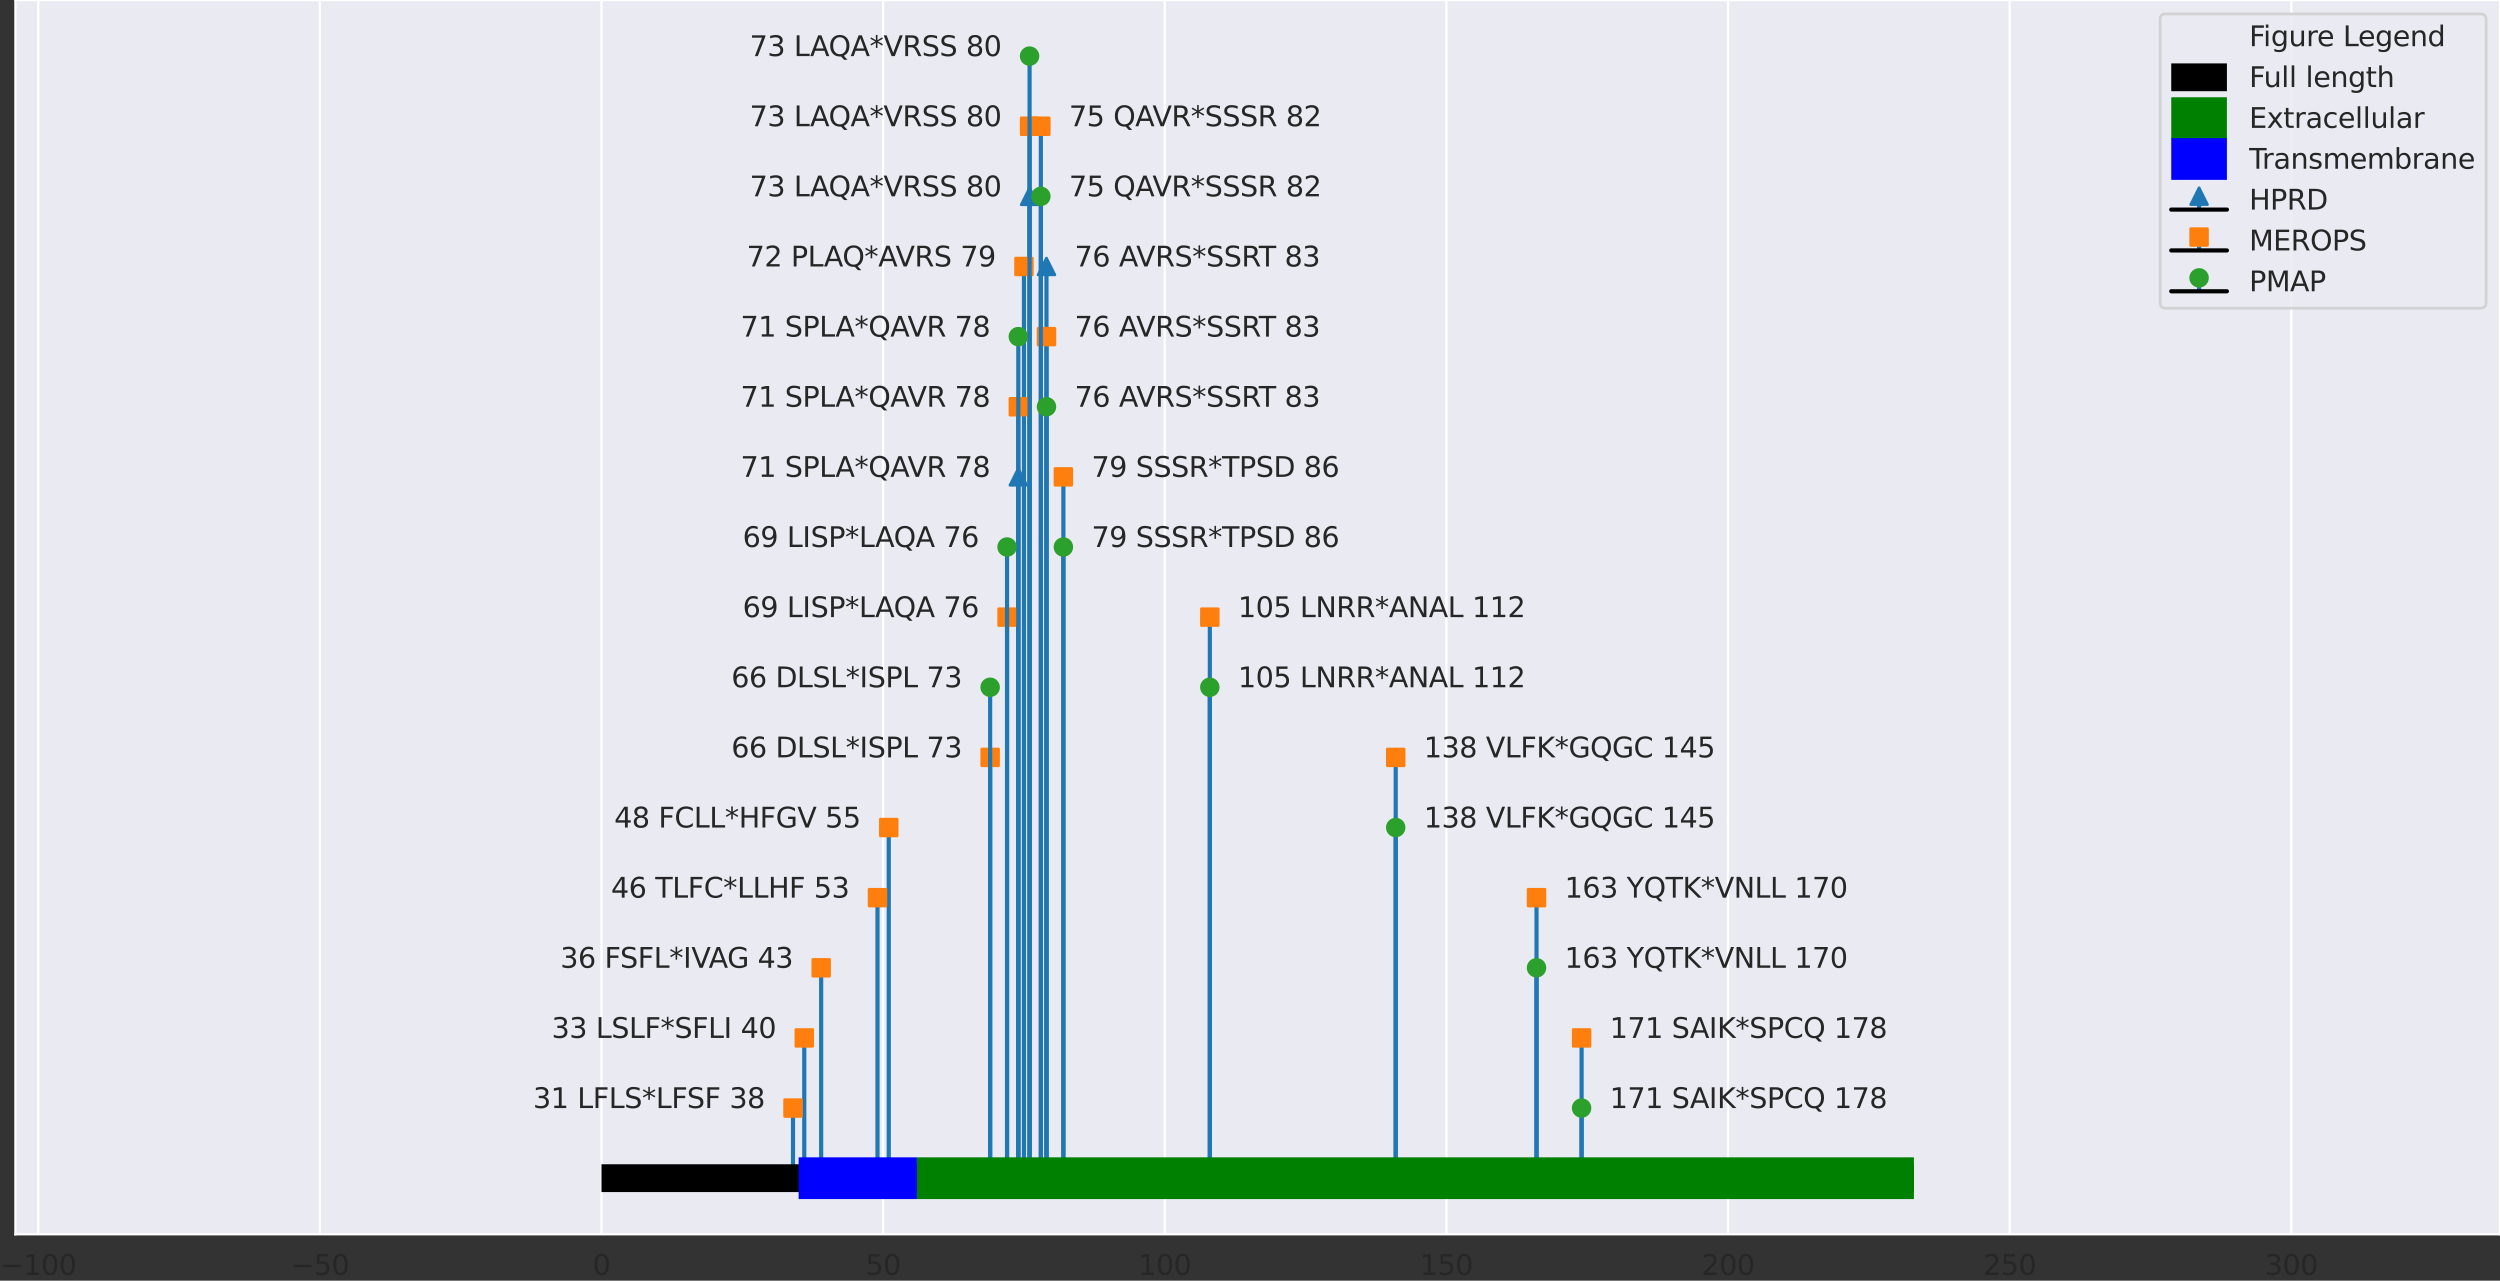 <?xml version="1.0" encoding="utf-8" standalone="no"?>
<!DOCTYPE svg PUBLIC "-//W3C//DTD SVG 1.1//EN"
  "http://www.w3.org/Graphics/SVG/1.1/DTD/svg11.dtd">
<svg xmlns:xlink="http://www.w3.org/1999/xlink" width="898.336pt" height="460.198pt" viewBox="0 0 898.336 460.198" xmlns="http://www.w3.org/2000/svg" version="1.1">
 <rect x="0" y="0" width="898.336" height="460.198" fill="#333333" stroke="none"/>
 <defs>
  <style type="text/css">*{stroke-linejoin: round; stroke-linecap: butt}</style>
 </defs>
 <g id="figure_1">
  <g id="axes_1">
   <g id="patch_1">
    <path d="M 5.536 443.52 
L 898.336 443.52 
L 898.336 -0 
L 5.536 -0 
z
" style="fill: #eaeaf2"/>
   </g>
   <g id="matplotlib.axis_1">
    <g id="xtick_1">
     <g id="line2d_1">
      <path d="M 13.734 443.52 
L 13.734 -0 
" clip-path="url(#p120b4bfde7)" style="fill: none; stroke: #ffffff; stroke-width: 0.8; stroke-linecap: round"/>
     </g>
     <g id="text_1">
      <!-- −100 -->
      <g style="fill: #262626" transform="translate(0 458.118)scale(0.1 -0.1)">
       <defs>
        <path id="DejaVuSans-2212" d="M 678 2272 
L 4684 2272 
L 4684 1741 
L 678 1741 
L 678 2272 
z
" transform="scale(0.016)"/>
        <path id="DejaVuSans-31" d="M 794 531 
L 1825 531 
L 1825 4091 
L 703 3866 
L 703 4441 
L 1819 4666 
L 2450 4666 
L 2450 531 
L 3481 531 
L 3481 0 
L 794 0 
L 794 531 
z
" transform="scale(0.016)"/>
        <path id="DejaVuSans-30" d="M 2034 4250 
Q 1547 4250 1301 3770 
Q 1056 3291 1056 2328 
Q 1056 1369 1301 889 
Q 1547 409 2034 409 
Q 2525 409 2770 889 
Q 3016 1369 3016 2328 
Q 3016 3291 2770 3770 
Q 2525 4250 2034 4250 
z
M 2034 4750 
Q 2819 4750 3233 4129 
Q 3647 3509 3647 2328 
Q 3647 1150 3233 529 
Q 2819 -91 2034 -91 
Q 1250 -91 836 529 
Q 422 1150 422 2328 
Q 422 3509 836 4129 
Q 1250 4750 2034 4750 
z
" transform="scale(0.016)"/>
       </defs>
       <use xlink:href="#DejaVuSans-2212"/>
       <use xlink:href="#DejaVuSans-31" x="83.789"/>
       <use xlink:href="#DejaVuSans-30" x="147.412"/>
       <use xlink:href="#DejaVuSans-30" x="211.035"/>
      </g>
     </g>
    </g>
    <g id="xtick_2">
     <g id="line2d_2">
      <path d="M 114.935 443.52 
L 114.935 -0 
" clip-path="url(#p120b4bfde7)" style="fill: none; stroke: #ffffff; stroke-width: 0.8; stroke-linecap: round"/>
     </g>
     <g id="text_2">
      <!-- −50 -->
      <g style="fill: #262626" transform="translate(104.383 458.118)scale(0.1 -0.1)">
       <defs>
        <path id="DejaVuSans-35" d="M 691 4666 
L 3169 4666 
L 3169 4134 
L 1269 4134 
L 1269 2991 
Q 1406 3038 1543 3061 
Q 1681 3084 1819 3084 
Q 2600 3084 3056 2656 
Q 3513 2228 3513 1497 
Q 3513 744 3044 326 
Q 2575 -91 1722 -91 
Q 1428 -91 1123 -41 
Q 819 9 494 109 
L 494 744 
Q 775 591 1075 516 
Q 1375 441 1709 441 
Q 2250 441 2565 725 
Q 2881 1009 2881 1497 
Q 2881 1984 2565 2268 
Q 2250 2553 1709 2553 
Q 1456 2553 1204 2497 
Q 953 2441 691 2322 
L 691 4666 
z
" transform="scale(0.016)"/>
       </defs>
       <use xlink:href="#DejaVuSans-2212"/>
       <use xlink:href="#DejaVuSans-35" x="83.789"/>
       <use xlink:href="#DejaVuSans-30" x="147.412"/>
      </g>
     </g>
    </g>
    <g id="xtick_3">
     <g id="line2d_3">
      <path d="M 216.137 443.52 
L 216.137 -0 
" clip-path="url(#p120b4bfde7)" style="fill: none; stroke: #ffffff; stroke-width: 0.8; stroke-linecap: round"/>
     </g>
     <g id="text_3">
      <!-- 0 -->
      <g style="fill: #262626" transform="translate(212.955 458.118)scale(0.1 -0.1)">
       <use xlink:href="#DejaVuSans-30"/>
      </g>
     </g>
    </g>
    <g id="xtick_4">
     <g id="line2d_4">
      <path d="M 317.338 443.52 
L 317.338 -0 
" clip-path="url(#p120b4bfde7)" style="fill: none; stroke: #ffffff; stroke-width: 0.8; stroke-linecap: round"/>
     </g>
     <g id="text_4">
      <!-- 50 -->
      <g style="fill: #262626" transform="translate(310.976 458.118)scale(0.1 -0.1)">
       <use xlink:href="#DejaVuSans-35"/>
       <use xlink:href="#DejaVuSans-30" x="63.623"/>
      </g>
     </g>
    </g>
    <g id="xtick_5">
     <g id="line2d_5">
      <path d="M 418.54 443.52 
L 418.54 -0 
" clip-path="url(#p120b4bfde7)" style="fill: none; stroke: #ffffff; stroke-width: 0.8; stroke-linecap: round"/>
     </g>
     <g id="text_5">
      <!-- 100 -->
      <g style="fill: #262626" transform="translate(408.996 458.118)scale(0.1 -0.1)">
       <use xlink:href="#DejaVuSans-31"/>
       <use xlink:href="#DejaVuSans-30" x="63.623"/>
       <use xlink:href="#DejaVuSans-30" x="127.246"/>
      </g>
     </g>
    </g>
    <g id="xtick_6">
     <g id="line2d_6">
      <path d="M 519.741 443.52 
L 519.741 -0 
" clip-path="url(#p120b4bfde7)" style="fill: none; stroke: #ffffff; stroke-width: 0.8; stroke-linecap: round"/>
     </g>
     <g id="text_6">
      <!-- 150 -->
      <g style="fill: #262626" transform="translate(510.198 458.118)scale(0.1 -0.1)">
       <use xlink:href="#DejaVuSans-31"/>
       <use xlink:href="#DejaVuSans-35" x="63.623"/>
       <use xlink:href="#DejaVuSans-30" x="127.246"/>
      </g>
     </g>
    </g>
    <g id="xtick_7">
     <g id="line2d_7">
      <path d="M 620.943 443.52 
L 620.943 -0 
" clip-path="url(#p120b4bfde7)" style="fill: none; stroke: #ffffff; stroke-width: 0.8; stroke-linecap: round"/>
     </g>
     <g id="text_7">
      <!-- 200 -->
      <g style="fill: #262626" transform="translate(611.399 458.118)scale(0.1 -0.1)">
       <defs>
        <path id="DejaVuSans-32" d="M 1228 531 
L 3431 531 
L 3431 0 
L 469 0 
L 469 531 
Q 828 903 1448 1529 
Q 2069 2156 2228 2338 
Q 2531 2678 2651 2914 
Q 2772 3150 2772 3378 
Q 2772 3750 2511 3984 
Q 2250 4219 1831 4219 
Q 1534 4219 1204 4116 
Q 875 4013 500 3803 
L 500 4441 
Q 881 4594 1212 4672 
Q 1544 4750 1819 4750 
Q 2544 4750 2975 4387 
Q 3406 4025 3406 3419 
Q 3406 3131 3298 2873 
Q 3191 2616 2906 2266 
Q 2828 2175 2409 1742 
Q 1991 1309 1228 531 
z
" transform="scale(0.016)"/>
       </defs>
       <use xlink:href="#DejaVuSans-32"/>
       <use xlink:href="#DejaVuSans-30" x="63.623"/>
       <use xlink:href="#DejaVuSans-30" x="127.246"/>
      </g>
     </g>
    </g>
    <g id="xtick_8">
     <g id="line2d_8">
      <path d="M 722.144 443.52 
L 722.144 -0 
" clip-path="url(#p120b4bfde7)" style="fill: none; stroke: #ffffff; stroke-width: 0.8; stroke-linecap: round"/>
     </g>
     <g id="text_8">
      <!-- 250 -->
      <g style="fill: #262626" transform="translate(712.601 458.118)scale(0.1 -0.1)">
       <use xlink:href="#DejaVuSans-32"/>
       <use xlink:href="#DejaVuSans-35" x="63.623"/>
       <use xlink:href="#DejaVuSans-30" x="127.246"/>
      </g>
     </g>
    </g>
    <g id="xtick_9">
     <g id="line2d_9">
      <path d="M 823.346 443.52 
L 823.346 -0 
" clip-path="url(#p120b4bfde7)" style="fill: none; stroke: #ffffff; stroke-width: 0.8; stroke-linecap: round"/>
     </g>
     <g id="text_9">
      <!-- 300 -->
      <g style="fill: #262626" transform="translate(813.802 458.118)scale(0.1 -0.1)">
       <defs>
        <path id="DejaVuSans-33" d="M 2597 2516 
Q 3050 2419 3304 2112 
Q 3559 1806 3559 1356 
Q 3559 666 3084 287 
Q 2609 -91 1734 -91 
Q 1441 -91 1130 -33 
Q 819 25 488 141 
L 488 750 
Q 750 597 1062 519 
Q 1375 441 1716 441 
Q 2309 441 2620 675 
Q 2931 909 2931 1356 
Q 2931 1769 2642 2001 
Q 2353 2234 1838 2234 
L 1294 2234 
L 1294 2753 
L 1863 2753 
Q 2328 2753 2575 2939 
Q 2822 3125 2822 3475 
Q 2822 3834 2567 4026 
Q 2313 4219 1838 4219 
Q 1578 4219 1281 4162 
Q 984 4106 628 3988 
L 628 4550 
Q 988 4650 1302 4700 
Q 1616 4750 1894 4750 
Q 2613 4750 3031 4423 
Q 3450 4097 3450 3541 
Q 3450 3153 3228 2886 
Q 3006 2619 2597 2516 
z
" transform="scale(0.016)"/>
       </defs>
       <use xlink:href="#DejaVuSans-33"/>
       <use xlink:href="#DejaVuSans-30" x="63.623"/>
       <use xlink:href="#DejaVuSans-30" x="127.246"/>
      </g>
     </g>
    </g>
   </g>
   <g id="matplotlib.axis_2"/>
   <g id="LineCollection_1">
    <path d="M 365.915 423.36 
L 365.915 171.36 
" clip-path="url(#p120b4bfde7)" style="fill: none; stroke: #1f77b4; stroke-width: 1.5"/>
    <path d="M 369.963 423.36 
L 369.963 70.56 
" clip-path="url(#p120b4bfde7)" style="fill: none; stroke: #1f77b4; stroke-width: 1.5"/>
    <path d="M 376.035 423.36 
L 376.035 95.76 
" clip-path="url(#p120b4bfde7)" style="fill: none; stroke: #1f77b4; stroke-width: 1.5"/>
   </g>
   <g id="line2d_10">
    <defs>
     <path id="me2a414eeb5" d="M 0 -3 
L -3 3 
L 3 3 
z
" style="stroke: #1f77b4; stroke-linejoin: miter"/>
    </defs>
    <g clip-path="url(#p120b4bfde7)">
     <use xlink:href="#me2a414eeb5" x="365.915" y="171.36" style="fill: #1f77b4; stroke: #1f77b4; stroke-linejoin: miter"/>
     <use xlink:href="#me2a414eeb5" x="369.963" y="70.56" style="fill: #1f77b4; stroke: #1f77b4; stroke-linejoin: miter"/>
     <use xlink:href="#me2a414eeb5" x="376.035" y="95.76" style="fill: #1f77b4; stroke: #1f77b4; stroke-linejoin: miter"/>
    </g>
   </g>
   <g id="line2d_11">
    <path d="M 365.915 423.36 
L 376.035 423.36 
" clip-path="url(#p120b4bfde7)" style="fill: none; stroke: #000000; stroke-width: 1.5; stroke-linecap: round"/>
   </g>
   <g id="LineCollection_2">
    <path d="M 284.954 423.36 
L 284.954 398.16 
" clip-path="url(#p120b4bfde7)" style="fill: none; stroke: #1f77b4; stroke-width: 1.5"/>
    <path d="M 289.002 423.36 
L 289.002 372.96 
" clip-path="url(#p120b4bfde7)" style="fill: none; stroke: #1f77b4; stroke-width: 1.5"/>
    <path d="M 295.074 423.36 
L 295.074 347.76 
" clip-path="url(#p120b4bfde7)" style="fill: none; stroke: #1f77b4; stroke-width: 1.5"/>
    <path d="M 315.314 423.36 
L 315.314 322.56 
" clip-path="url(#p120b4bfde7)" style="fill: none; stroke: #1f77b4; stroke-width: 1.5"/>
    <path d="M 319.362 423.36 
L 319.362 297.36 
" clip-path="url(#p120b4bfde7)" style="fill: none; stroke: #1f77b4; stroke-width: 1.5"/>
    <path d="M 355.795 423.36 
L 355.795 272.16 
" clip-path="url(#p120b4bfde7)" style="fill: none; stroke: #1f77b4; stroke-width: 1.5"/>
    <path d="M 361.867 423.36 
L 361.867 221.76 
" clip-path="url(#p120b4bfde7)" style="fill: none; stroke: #1f77b4; stroke-width: 1.5"/>
    <path d="M 365.915 423.36 
L 365.915 146.16 
" clip-path="url(#p120b4bfde7)" style="fill: none; stroke: #1f77b4; stroke-width: 1.5"/>
    <path d="M 367.939 423.36 
L 367.939 95.76 
" clip-path="url(#p120b4bfde7)" style="fill: none; stroke: #1f77b4; stroke-width: 1.5"/>
    <path d="M 369.963 423.36 
L 369.963 45.36 
" clip-path="url(#p120b4bfde7)" style="fill: none; stroke: #1f77b4; stroke-width: 1.5"/>
    <path d="M 374.011 423.36 
L 374.011 45.36 
" clip-path="url(#p120b4bfde7)" style="fill: none; stroke: #1f77b4; stroke-width: 1.5"/>
    <path d="M 376.035 423.36 
L 376.035 120.96 
" clip-path="url(#p120b4bfde7)" style="fill: none; stroke: #1f77b4; stroke-width: 1.5"/>
    <path d="M 382.107 423.36 
L 382.107 171.36 
" clip-path="url(#p120b4bfde7)" style="fill: none; stroke: #1f77b4; stroke-width: 1.5"/>
    <path d="M 434.732 423.36 
L 434.732 221.76 
" clip-path="url(#p120b4bfde7)" style="fill: none; stroke: #1f77b4; stroke-width: 1.5"/>
    <path d="M 501.525 423.36 
L 501.525 272.16 
" clip-path="url(#p120b4bfde7)" style="fill: none; stroke: #1f77b4; stroke-width: 1.5"/>
    <path d="M 552.126 423.36 
L 552.126 322.56 
" clip-path="url(#p120b4bfde7)" style="fill: none; stroke: #1f77b4; stroke-width: 1.5"/>
    <path d="M 568.318 423.36 
L 568.318 372.96 
" clip-path="url(#p120b4bfde7)" style="fill: none; stroke: #1f77b4; stroke-width: 1.5"/>
   </g>
   <g id="line2d_12">
    <defs>
     <path id="mc40ec15100" d="M -3 3 
L 3 3 
L 3 -3 
L -3 -3 
z
" style="stroke: #ff7f0e; stroke-linejoin: miter"/>
    </defs>
    <g clip-path="url(#p120b4bfde7)">
     <use xlink:href="#mc40ec15100" x="284.954" y="398.16" style="fill: #ff7f0e; stroke: #ff7f0e; stroke-linejoin: miter"/>
     <use xlink:href="#mc40ec15100" x="289.002" y="372.96" style="fill: #ff7f0e; stroke: #ff7f0e; stroke-linejoin: miter"/>
     <use xlink:href="#mc40ec15100" x="295.074" y="347.76" style="fill: #ff7f0e; stroke: #ff7f0e; stroke-linejoin: miter"/>
     <use xlink:href="#mc40ec15100" x="315.314" y="322.56" style="fill: #ff7f0e; stroke: #ff7f0e; stroke-linejoin: miter"/>
     <use xlink:href="#mc40ec15100" x="319.362" y="297.36" style="fill: #ff7f0e; stroke: #ff7f0e; stroke-linejoin: miter"/>
     <use xlink:href="#mc40ec15100" x="355.795" y="272.16" style="fill: #ff7f0e; stroke: #ff7f0e; stroke-linejoin: miter"/>
     <use xlink:href="#mc40ec15100" x="361.867" y="221.76" style="fill: #ff7f0e; stroke: #ff7f0e; stroke-linejoin: miter"/>
     <use xlink:href="#mc40ec15100" x="365.915" y="146.16" style="fill: #ff7f0e; stroke: #ff7f0e; stroke-linejoin: miter"/>
     <use xlink:href="#mc40ec15100" x="367.939" y="95.76" style="fill: #ff7f0e; stroke: #ff7f0e; stroke-linejoin: miter"/>
     <use xlink:href="#mc40ec15100" x="369.963" y="45.36" style="fill: #ff7f0e; stroke: #ff7f0e; stroke-linejoin: miter"/>
     <use xlink:href="#mc40ec15100" x="374.011" y="45.36" style="fill: #ff7f0e; stroke: #ff7f0e; stroke-linejoin: miter"/>
     <use xlink:href="#mc40ec15100" x="376.035" y="120.96" style="fill: #ff7f0e; stroke: #ff7f0e; stroke-linejoin: miter"/>
     <use xlink:href="#mc40ec15100" x="382.107" y="171.36" style="fill: #ff7f0e; stroke: #ff7f0e; stroke-linejoin: miter"/>
     <use xlink:href="#mc40ec15100" x="434.732" y="221.76" style="fill: #ff7f0e; stroke: #ff7f0e; stroke-linejoin: miter"/>
     <use xlink:href="#mc40ec15100" x="501.525" y="272.16" style="fill: #ff7f0e; stroke: #ff7f0e; stroke-linejoin: miter"/>
     <use xlink:href="#mc40ec15100" x="552.126" y="322.56" style="fill: #ff7f0e; stroke: #ff7f0e; stroke-linejoin: miter"/>
     <use xlink:href="#mc40ec15100" x="568.318" y="372.96" style="fill: #ff7f0e; stroke: #ff7f0e; stroke-linejoin: miter"/>
    </g>
   </g>
   <g id="line2d_13">
    <path d="M 284.954 423.36 
L 568.318 423.36 
" clip-path="url(#p120b4bfde7)" style="fill: none; stroke: #000000; stroke-width: 1.5; stroke-linecap: round"/>
   </g>
   <g id="LineCollection_3">
    <path d="M 355.795 423.36 
L 355.795 246.96 
" clip-path="url(#p120b4bfde7)" style="fill: none; stroke: #1f77b4; stroke-width: 1.5"/>
    <path d="M 361.867 423.36 
L 361.867 196.56 
" clip-path="url(#p120b4bfde7)" style="fill: none; stroke: #1f77b4; stroke-width: 1.5"/>
    <path d="M 365.915 423.36 
L 365.915 120.96 
" clip-path="url(#p120b4bfde7)" style="fill: none; stroke: #1f77b4; stroke-width: 1.5"/>
    <path d="M 369.963 423.36 
L 369.963 20.16 
" clip-path="url(#p120b4bfde7)" style="fill: none; stroke: #1f77b4; stroke-width: 1.5"/>
    <path d="M 374.011 423.36 
L 374.011 70.56 
" clip-path="url(#p120b4bfde7)" style="fill: none; stroke: #1f77b4; stroke-width: 1.5"/>
    <path d="M 376.035 423.36 
L 376.035 146.16 
" clip-path="url(#p120b4bfde7)" style="fill: none; stroke: #1f77b4; stroke-width: 1.5"/>
    <path d="M 382.107 423.36 
L 382.107 196.56 
" clip-path="url(#p120b4bfde7)" style="fill: none; stroke: #1f77b4; stroke-width: 1.5"/>
    <path d="M 434.732 423.36 
L 434.732 246.96 
" clip-path="url(#p120b4bfde7)" style="fill: none; stroke: #1f77b4; stroke-width: 1.5"/>
    <path d="M 501.525 423.36 
L 501.525 297.36 
" clip-path="url(#p120b4bfde7)" style="fill: none; stroke: #1f77b4; stroke-width: 1.5"/>
    <path d="M 552.126 423.36 
L 552.126 347.76 
" clip-path="url(#p120b4bfde7)" style="fill: none; stroke: #1f77b4; stroke-width: 1.5"/>
    <path d="M 568.318 423.36 
L 568.318 398.16 
" clip-path="url(#p120b4bfde7)" style="fill: none; stroke: #1f77b4; stroke-width: 1.5"/>
   </g>
   <g id="line2d_14">
    <defs>
     <path id="mc9ca8dfef4" d="M 0 3 
C 0.796 3 1.559 2.684 2.121 2.121 
C 2.684 1.559 3 0.796 3 0 
C 3 -0.796 2.684 -1.559 2.121 -2.121 
C 1.559 -2.684 0.796 -3 0 -3 
C -0.796 -3 -1.559 -2.684 -2.121 -2.121 
C -2.684 -1.559 -3 -0.796 -3 0 
C -3 0.796 -2.684 1.559 -2.121 2.121 
C -1.559 2.684 -0.796 3 0 3 
z
" style="stroke: #2ca02c"/>
    </defs>
    <g clip-path="url(#p120b4bfde7)">
     <use xlink:href="#mc9ca8dfef4" x="355.795" y="246.96" style="fill: #2ca02c; stroke: #2ca02c"/>
     <use xlink:href="#mc9ca8dfef4" x="361.867" y="196.56" style="fill: #2ca02c; stroke: #2ca02c"/>
     <use xlink:href="#mc9ca8dfef4" x="365.915" y="120.96" style="fill: #2ca02c; stroke: #2ca02c"/>
     <use xlink:href="#mc9ca8dfef4" x="369.963" y="20.16" style="fill: #2ca02c; stroke: #2ca02c"/>
     <use xlink:href="#mc9ca8dfef4" x="374.011" y="70.56" style="fill: #2ca02c; stroke: #2ca02c"/>
     <use xlink:href="#mc9ca8dfef4" x="376.035" y="146.16" style="fill: #2ca02c; stroke: #2ca02c"/>
     <use xlink:href="#mc9ca8dfef4" x="382.107" y="196.56" style="fill: #2ca02c; stroke: #2ca02c"/>
     <use xlink:href="#mc9ca8dfef4" x="434.732" y="246.96" style="fill: #2ca02c; stroke: #2ca02c"/>
     <use xlink:href="#mc9ca8dfef4" x="501.525" y="297.36" style="fill: #2ca02c; stroke: #2ca02c"/>
     <use xlink:href="#mc9ca8dfef4" x="552.126" y="347.76" style="fill: #2ca02c; stroke: #2ca02c"/>
     <use xlink:href="#mc9ca8dfef4" x="568.318" y="398.16" style="fill: #2ca02c; stroke: #2ca02c"/>
    </g>
   </g>
   <g id="line2d_15">
    <path d="M 355.795 423.36 
L 568.318 423.36 
" clip-path="url(#p120b4bfde7)" style="fill: none; stroke: #000000; stroke-width: 1.5; stroke-linecap: round"/>
   </g>
   <g id="patch_2">
    <path d="M 5.536 443.52 
L 5.536 -0 
" style="fill: none; stroke: #ffffff; stroke-width: 0.8; stroke-linejoin: miter; stroke-linecap: square"/>
   </g>
   <g id="patch_3">
    <path d="M 898.336 443.52 
L 898.336 -0 
" style="fill: none; stroke: #ffffff; stroke-width: 0.8; stroke-linejoin: miter; stroke-linecap: square"/>
   </g>
   <g id="patch_4">
    <path d="M 5.536 443.52 
L 898.336 443.52 
" style="fill: none; stroke: #ffffff; stroke-width: 0.8; stroke-linejoin: miter; stroke-linecap: square"/>
   </g>
   <g id="patch_5">
    <path d="M 5.536 -0 
L 898.336 -0 
" style="fill: none; stroke: #ffffff; stroke-width: 0.8; stroke-linejoin: miter; stroke-linecap: square"/>
   </g>
   <g id="text_10">
    <!-- 71 SPLA*QAVR 78 -->
    <g style="fill: #262626" transform="translate(266.109 171.36)scale(0.1 -0.1)">
     <defs>
      <path id="DejaVuSans-37" d="M 525 4666 
L 3525 4666 
L 3525 4397 
L 1831 0 
L 1172 0 
L 2766 4134 
L 525 4134 
L 525 4666 
z
" transform="scale(0.016)"/>
      <path id="DejaVuSans-20" transform="scale(0.016)"/>
      <path id="DejaVuSans-53" d="M 3425 4513 
L 3425 3897 
Q 3066 4069 2747 4153 
Q 2428 4238 2131 4238 
Q 1616 4238 1336 4038 
Q 1056 3838 1056 3469 
Q 1056 3159 1242 3001 
Q 1428 2844 1947 2747 
L 2328 2669 
Q 3034 2534 3370 2195 
Q 3706 1856 3706 1288 
Q 3706 609 3251 259 
Q 2797 -91 1919 -91 
Q 1588 -91 1214 -16 
Q 841 59 441 206 
L 441 856 
Q 825 641 1194 531 
Q 1563 422 1919 422 
Q 2459 422 2753 634 
Q 3047 847 3047 1241 
Q 3047 1584 2836 1778 
Q 2625 1972 2144 2069 
L 1759 2144 
Q 1053 2284 737 2584 
Q 422 2884 422 3419 
Q 422 4038 858 4394 
Q 1294 4750 2059 4750 
Q 2388 4750 2728 4690 
Q 3069 4631 3425 4513 
z
" transform="scale(0.016)"/>
      <path id="DejaVuSans-50" d="M 1259 4147 
L 1259 2394 
L 2053 2394 
Q 2494 2394 2734 2622 
Q 2975 2850 2975 3272 
Q 2975 3691 2734 3919 
Q 2494 4147 2053 4147 
L 1259 4147 
z
M 628 4666 
L 2053 4666 
Q 2838 4666 3239 4311 
Q 3641 3956 3641 3272 
Q 3641 2581 3239 2228 
Q 2838 1875 2053 1875 
L 1259 1875 
L 1259 0 
L 628 0 
L 628 4666 
z
" transform="scale(0.016)"/>
      <path id="DejaVuSans-4c" d="M 628 4666 
L 1259 4666 
L 1259 531 
L 3531 531 
L 3531 0 
L 628 0 
L 628 4666 
z
" transform="scale(0.016)"/>
      <path id="DejaVuSans-41" d="M 2188 4044 
L 1331 1722 
L 3047 1722 
L 2188 4044 
z
M 1831 4666 
L 2547 4666 
L 4325 0 
L 3669 0 
L 3244 1197 
L 1141 1197 
L 716 0 
L 50 0 
L 1831 4666 
z
" transform="scale(0.016)"/>
      <path id="DejaVuSans-2a" d="M 3009 3897 
L 1888 3291 
L 3009 2681 
L 2828 2375 
L 1778 3009 
L 1778 1831 
L 1422 1831 
L 1422 3009 
L 372 2375 
L 191 2681 
L 1313 3291 
L 191 3897 
L 372 4206 
L 1422 3572 
L 1422 4750 
L 1778 4750 
L 1778 3572 
L 2828 4206 
L 3009 3897 
z
" transform="scale(0.016)"/>
      <path id="DejaVuSans-51" d="M 2522 4238 
Q 1834 4238 1429 3725 
Q 1025 3213 1025 2328 
Q 1025 1447 1429 934 
Q 1834 422 2522 422 
Q 3209 422 3611 934 
Q 4013 1447 4013 2328 
Q 4013 3213 3611 3725 
Q 3209 4238 2522 4238 
z
M 3406 84 
L 4238 -825 
L 3475 -825 
L 2784 -78 
Q 2681 -84 2626 -87 
Q 2572 -91 2522 -91 
Q 1538 -91 948 567 
Q 359 1225 359 2328 
Q 359 3434 948 4092 
Q 1538 4750 2522 4750 
Q 3503 4750 4090 4092 
Q 4678 3434 4678 2328 
Q 4678 1516 4351 937 
Q 4025 359 3406 84 
z
" transform="scale(0.016)"/>
      <path id="DejaVuSans-56" d="M 1831 0 
L 50 4666 
L 709 4666 
L 2188 738 
L 3669 4666 
L 4325 4666 
L 2547 0 
L 1831 0 
z
" transform="scale(0.016)"/>
      <path id="DejaVuSans-52" d="M 2841 2188 
Q 3044 2119 3236 1894 
Q 3428 1669 3622 1275 
L 4263 0 
L 3584 0 
L 2988 1197 
Q 2756 1666 2539 1819 
Q 2322 1972 1947 1972 
L 1259 1972 
L 1259 0 
L 628 0 
L 628 4666 
L 2053 4666 
Q 2853 4666 3247 4331 
Q 3641 3997 3641 3322 
Q 3641 2881 3436 2590 
Q 3231 2300 2841 2188 
z
M 1259 4147 
L 1259 2491 
L 2053 2491 
Q 2509 2491 2742 2702 
Q 2975 2913 2975 3322 
Q 2975 3731 2742 3939 
Q 2509 4147 2053 4147 
L 1259 4147 
z
" transform="scale(0.016)"/>
      <path id="DejaVuSans-38" d="M 2034 2216 
Q 1584 2216 1326 1975 
Q 1069 1734 1069 1313 
Q 1069 891 1326 650 
Q 1584 409 2034 409 
Q 2484 409 2743 651 
Q 3003 894 3003 1313 
Q 3003 1734 2745 1975 
Q 2488 2216 2034 2216 
z
M 1403 2484 
Q 997 2584 770 2862 
Q 544 3141 544 3541 
Q 544 4100 942 4425 
Q 1341 4750 2034 4750 
Q 2731 4750 3128 4425 
Q 3525 4100 3525 3541 
Q 3525 3141 3298 2862 
Q 3072 2584 2669 2484 
Q 3125 2378 3379 2068 
Q 3634 1759 3634 1313 
Q 3634 634 3220 271 
Q 2806 -91 2034 -91 
Q 1263 -91 848 271 
Q 434 634 434 1313 
Q 434 1759 690 2068 
Q 947 2378 1403 2484 
z
M 1172 3481 
Q 1172 3119 1398 2916 
Q 1625 2713 2034 2713 
Q 2441 2713 2670 2916 
Q 2900 3119 2900 3481 
Q 2900 3844 2670 4047 
Q 2441 4250 2034 4250 
Q 1625 4250 1398 4047 
Q 1172 3844 1172 3481 
z
" transform="scale(0.016)"/>
     </defs>
     <use xlink:href="#DejaVuSans-37"/>
     <use xlink:href="#DejaVuSans-31" x="63.623"/>
     <use xlink:href="#DejaVuSans-20" x="127.246"/>
     <use xlink:href="#DejaVuSans-53" x="159.033"/>
     <use xlink:href="#DejaVuSans-50" x="222.51"/>
     <use xlink:href="#DejaVuSans-4c" x="282.812"/>
     <use xlink:href="#DejaVuSans-41" x="340.775"/>
     <use xlink:href="#DejaVuSans-2a" x="409.184"/>
     <use xlink:href="#DejaVuSans-51" x="459.184"/>
     <use xlink:href="#DejaVuSans-41" x="537.895"/>
     <use xlink:href="#DejaVuSans-56" x="599.928"/>
     <use xlink:href="#DejaVuSans-52" x="668.336"/>
     <use xlink:href="#DejaVuSans-20" x="737.818"/>
     <use xlink:href="#DejaVuSans-37" x="769.605"/>
     <use xlink:href="#DejaVuSans-38" x="833.229"/>
    </g>
   </g>
   <g id="text_11">
    <!-- 73 LAQA*VRSS 80 -->
    <g style="fill: #262626" transform="translate(269.376 70.56)scale(0.1 -0.1)">
     <use xlink:href="#DejaVuSans-37"/>
     <use xlink:href="#DejaVuSans-33" x="63.623"/>
     <use xlink:href="#DejaVuSans-20" x="127.246"/>
     <use xlink:href="#DejaVuSans-4c" x="159.033"/>
     <use xlink:href="#DejaVuSans-41" x="216.996"/>
     <use xlink:href="#DejaVuSans-51" x="283.654"/>
     <use xlink:href="#DejaVuSans-41" x="362.365"/>
     <use xlink:href="#DejaVuSans-2a" x="430.773"/>
     <use xlink:href="#DejaVuSans-56" x="480.773"/>
     <use xlink:href="#DejaVuSans-52" x="549.182"/>
     <use xlink:href="#DejaVuSans-53" x="618.664"/>
     <use xlink:href="#DejaVuSans-53" x="682.141"/>
     <use xlink:href="#DejaVuSans-20" x="745.617"/>
     <use xlink:href="#DejaVuSans-38" x="777.404"/>
     <use xlink:href="#DejaVuSans-30" x="841.027"/>
    </g>
   </g>
   <g id="text_12">
    <!-- 76 AVRS*SSRT 83 -->
    <g style="fill: #262626" transform="translate(386.155 95.76)scale(0.1 -0.1)">
     <defs>
      <path id="DejaVuSans-36" d="M 2113 2584 
Q 1688 2584 1439 2293 
Q 1191 2003 1191 1497 
Q 1191 994 1439 701 
Q 1688 409 2113 409 
Q 2538 409 2786 701 
Q 3034 994 3034 1497 
Q 3034 2003 2786 2293 
Q 2538 2584 2113 2584 
z
M 3366 4563 
L 3366 3988 
Q 3128 4100 2886 4159 
Q 2644 4219 2406 4219 
Q 1781 4219 1451 3797 
Q 1122 3375 1075 2522 
Q 1259 2794 1537 2939 
Q 1816 3084 2150 3084 
Q 2853 3084 3261 2657 
Q 3669 2231 3669 1497 
Q 3669 778 3244 343 
Q 2819 -91 2113 -91 
Q 1303 -91 875 529 
Q 447 1150 447 2328 
Q 447 3434 972 4092 
Q 1497 4750 2381 4750 
Q 2619 4750 2861 4703 
Q 3103 4656 3366 4563 
z
" transform="scale(0.016)"/>
      <path id="DejaVuSans-54" d="M -19 4666 
L 3928 4666 
L 3928 4134 
L 2272 4134 
L 2272 0 
L 1638 0 
L 1638 4134 
L -19 4134 
L -19 4666 
z
" transform="scale(0.016)"/>
     </defs>
     <use xlink:href="#DejaVuSans-37"/>
     <use xlink:href="#DejaVuSans-36" x="63.623"/>
     <use xlink:href="#DejaVuSans-20" x="127.246"/>
     <use xlink:href="#DejaVuSans-41" x="159.033"/>
     <use xlink:href="#DejaVuSans-56" x="221.066"/>
     <use xlink:href="#DejaVuSans-52" x="289.475"/>
     <use xlink:href="#DejaVuSans-53" x="358.957"/>
     <use xlink:href="#DejaVuSans-2a" x="422.434"/>
     <use xlink:href="#DejaVuSans-53" x="472.434"/>
     <use xlink:href="#DejaVuSans-53" x="535.91"/>
     <use xlink:href="#DejaVuSans-52" x="599.387"/>
     <use xlink:href="#DejaVuSans-54" x="661.619"/>
     <use xlink:href="#DejaVuSans-20" x="722.703"/>
     <use xlink:href="#DejaVuSans-38" x="754.49"/>
     <use xlink:href="#DejaVuSans-33" x="818.113"/>
    </g>
   </g>
   <g id="text_13">
    <!-- 31 LFLS*LFSF 38 -->
    <g style="fill: #262626" transform="translate(191.535 398.16)scale(0.1 -0.1)">
     <defs>
      <path id="DejaVuSans-46" d="M 628 4666 
L 3309 4666 
L 3309 4134 
L 1259 4134 
L 1259 2759 
L 3109 2759 
L 3109 2228 
L 1259 2228 
L 1259 0 
L 628 0 
L 628 4666 
z
" transform="scale(0.016)"/>
     </defs>
     <use xlink:href="#DejaVuSans-33"/>
     <use xlink:href="#DejaVuSans-31" x="63.623"/>
     <use xlink:href="#DejaVuSans-20" x="127.246"/>
     <use xlink:href="#DejaVuSans-4c" x="159.033"/>
     <use xlink:href="#DejaVuSans-46" x="214.746"/>
     <use xlink:href="#DejaVuSans-4c" x="272.266"/>
     <use xlink:href="#DejaVuSans-53" x="327.979"/>
     <use xlink:href="#DejaVuSans-2a" x="391.455"/>
     <use xlink:href="#DejaVuSans-4c" x="441.455"/>
     <use xlink:href="#DejaVuSans-46" x="497.168"/>
     <use xlink:href="#DejaVuSans-53" x="552.938"/>
     <use xlink:href="#DejaVuSans-46" x="616.414"/>
     <use xlink:href="#DejaVuSans-20" x="673.934"/>
     <use xlink:href="#DejaVuSans-33" x="705.721"/>
     <use xlink:href="#DejaVuSans-38" x="769.344"/>
    </g>
   </g>
   <g id="text_14">
    <!-- 33 LSLF*SFLI 40 -->
    <g style="fill: #262626" transform="translate(198.21 372.96)scale(0.1 -0.1)">
     <defs>
      <path id="DejaVuSans-49" d="M 628 4666 
L 1259 4666 
L 1259 0 
L 628 0 
L 628 4666 
z
" transform="scale(0.016)"/>
      <path id="DejaVuSans-34" d="M 2419 4116 
L 825 1625 
L 2419 1625 
L 2419 4116 
z
M 2253 4666 
L 3047 4666 
L 3047 1625 
L 3713 1625 
L 3713 1100 
L 3047 1100 
L 3047 0 
L 2419 0 
L 2419 1100 
L 313 1100 
L 313 1709 
L 2253 4666 
z
" transform="scale(0.016)"/>
     </defs>
     <use xlink:href="#DejaVuSans-33"/>
     <use xlink:href="#DejaVuSans-33" x="63.623"/>
     <use xlink:href="#DejaVuSans-20" x="127.246"/>
     <use xlink:href="#DejaVuSans-4c" x="159.033"/>
     <use xlink:href="#DejaVuSans-53" x="214.746"/>
     <use xlink:href="#DejaVuSans-4c" x="278.223"/>
     <use xlink:href="#DejaVuSans-46" x="333.936"/>
     <use xlink:href="#DejaVuSans-2a" x="391.455"/>
     <use xlink:href="#DejaVuSans-53" x="441.455"/>
     <use xlink:href="#DejaVuSans-46" x="504.932"/>
     <use xlink:href="#DejaVuSans-4c" x="562.451"/>
     <use xlink:href="#DejaVuSans-49" x="618.164"/>
     <use xlink:href="#DejaVuSans-20" x="647.656"/>
     <use xlink:href="#DejaVuSans-34" x="679.443"/>
     <use xlink:href="#DejaVuSans-30" x="743.066"/>
    </g>
   </g>
   <g id="text_15">
    <!-- 36 FSFL*IVAG 43 -->
    <g style="fill: #262626" transform="translate(201.332 347.76)scale(0.1 -0.1)">
     <defs>
      <path id="DejaVuSans-47" d="M 3809 666 
L 3809 1919 
L 2778 1919 
L 2778 2438 
L 4434 2438 
L 4434 434 
Q 4069 175 3628 42 
Q 3188 -91 2688 -91 
Q 1594 -91 976 548 
Q 359 1188 359 2328 
Q 359 3472 976 4111 
Q 1594 4750 2688 4750 
Q 3144 4750 3555 4637 
Q 3966 4525 4313 4306 
L 4313 3634 
Q 3963 3931 3569 4081 
Q 3175 4231 2741 4231 
Q 1884 4231 1454 3753 
Q 1025 3275 1025 2328 
Q 1025 1384 1454 906 
Q 1884 428 2741 428 
Q 3075 428 3337 486 
Q 3600 544 3809 666 
z
" transform="scale(0.016)"/>
     </defs>
     <use xlink:href="#DejaVuSans-33"/>
     <use xlink:href="#DejaVuSans-36" x="63.623"/>
     <use xlink:href="#DejaVuSans-20" x="127.246"/>
     <use xlink:href="#DejaVuSans-46" x="159.033"/>
     <use xlink:href="#DejaVuSans-53" x="214.803"/>
     <use xlink:href="#DejaVuSans-46" x="278.279"/>
     <use xlink:href="#DejaVuSans-4c" x="335.799"/>
     <use xlink:href="#DejaVuSans-2a" x="391.512"/>
     <use xlink:href="#DejaVuSans-49" x="441.512"/>
     <use xlink:href="#DejaVuSans-56" x="471.004"/>
     <use xlink:href="#DejaVuSans-41" x="533.037"/>
     <use xlink:href="#DejaVuSans-47" x="599.695"/>
     <use xlink:href="#DejaVuSans-20" x="677.186"/>
     <use xlink:href="#DejaVuSans-34" x="708.973"/>
     <use xlink:href="#DejaVuSans-33" x="772.596"/>
    </g>
   </g>
   <g id="text_16">
    <!-- 46 TLFC*LLHF 53 -->
    <g style="fill: #262626" transform="translate(219.558 322.56)scale(0.1 -0.1)">
     <defs>
      <path id="DejaVuSans-43" d="M 4122 4306 
L 4122 3641 
Q 3803 3938 3442 4084 
Q 3081 4231 2675 4231 
Q 1875 4231 1450 3742 
Q 1025 3253 1025 2328 
Q 1025 1406 1450 917 
Q 1875 428 2675 428 
Q 3081 428 3442 575 
Q 3803 722 4122 1019 
L 4122 359 
Q 3791 134 3420 21 
Q 3050 -91 2638 -91 
Q 1578 -91 968 557 
Q 359 1206 359 2328 
Q 359 3453 968 4101 
Q 1578 4750 2638 4750 
Q 3056 4750 3426 4639 
Q 3797 4528 4122 4306 
z
" transform="scale(0.016)"/>
      <path id="DejaVuSans-48" d="M 628 4666 
L 1259 4666 
L 1259 2753 
L 3553 2753 
L 3553 4666 
L 4184 4666 
L 4184 0 
L 3553 0 
L 3553 2222 
L 1259 2222 
L 1259 0 
L 628 0 
L 628 4666 
z
" transform="scale(0.016)"/>
     </defs>
     <use xlink:href="#DejaVuSans-34"/>
     <use xlink:href="#DejaVuSans-36" x="63.623"/>
     <use xlink:href="#DejaVuSans-20" x="127.246"/>
     <use xlink:href="#DejaVuSans-54" x="159.033"/>
     <use xlink:href="#DejaVuSans-4c" x="220.117"/>
     <use xlink:href="#DejaVuSans-46" x="275.83"/>
     <use xlink:href="#DejaVuSans-43" x="333.35"/>
     <use xlink:href="#DejaVuSans-2a" x="403.174"/>
     <use xlink:href="#DejaVuSans-4c" x="453.174"/>
     <use xlink:href="#DejaVuSans-4c" x="508.887"/>
     <use xlink:href="#DejaVuSans-48" x="564.6"/>
     <use xlink:href="#DejaVuSans-46" x="639.795"/>
     <use xlink:href="#DejaVuSans-20" x="697.314"/>
     <use xlink:href="#DejaVuSans-35" x="729.102"/>
     <use xlink:href="#DejaVuSans-33" x="792.725"/>
    </g>
   </g>
   <g id="text_17">
    <!-- 48 FCLL*HFGV 55 -->
    <g style="fill: #262626" transform="translate(220.697 297.36)scale(0.1 -0.1)">
     <use xlink:href="#DejaVuSans-34"/>
     <use xlink:href="#DejaVuSans-38" x="63.623"/>
     <use xlink:href="#DejaVuSans-20" x="127.246"/>
     <use xlink:href="#DejaVuSans-46" x="159.033"/>
     <use xlink:href="#DejaVuSans-43" x="216.553"/>
     <use xlink:href="#DejaVuSans-4c" x="286.377"/>
     <use xlink:href="#DejaVuSans-4c" x="342.09"/>
     <use xlink:href="#DejaVuSans-2a" x="397.803"/>
     <use xlink:href="#DejaVuSans-48" x="447.803"/>
     <use xlink:href="#DejaVuSans-46" x="522.998"/>
     <use xlink:href="#DejaVuSans-47" x="580.518"/>
     <use xlink:href="#DejaVuSans-56" x="658.008"/>
     <use xlink:href="#DejaVuSans-20" x="726.416"/>
     <use xlink:href="#DejaVuSans-35" x="758.203"/>
     <use xlink:href="#DejaVuSans-35" x="821.826"/>
    </g>
   </g>
   <g id="text_18">
    <!-- 66 DLSL*ISPL 73 -->
    <g style="fill: #262626" transform="translate(262.776 272.16)scale(0.1 -0.1)">
     <defs>
      <path id="DejaVuSans-44" d="M 1259 4147 
L 1259 519 
L 2022 519 
Q 2988 519 3436 956 
Q 3884 1394 3884 2338 
Q 3884 3275 3436 3711 
Q 2988 4147 2022 4147 
L 1259 4147 
z
M 628 4666 
L 1925 4666 
Q 3281 4666 3915 4102 
Q 4550 3538 4550 2338 
Q 4550 1131 3912 565 
Q 3275 0 1925 0 
L 628 0 
L 628 4666 
z
" transform="scale(0.016)"/>
     </defs>
     <use xlink:href="#DejaVuSans-36"/>
     <use xlink:href="#DejaVuSans-36" x="63.623"/>
     <use xlink:href="#DejaVuSans-20" x="127.246"/>
     <use xlink:href="#DejaVuSans-44" x="159.033"/>
     <use xlink:href="#DejaVuSans-4c" x="236.035"/>
     <use xlink:href="#DejaVuSans-53" x="291.748"/>
     <use xlink:href="#DejaVuSans-4c" x="355.225"/>
     <use xlink:href="#DejaVuSans-2a" x="410.938"/>
     <use xlink:href="#DejaVuSans-49" x="460.938"/>
     <use xlink:href="#DejaVuSans-53" x="490.43"/>
     <use xlink:href="#DejaVuSans-50" x="553.906"/>
     <use xlink:href="#DejaVuSans-4c" x="614.209"/>
     <use xlink:href="#DejaVuSans-20" x="669.922"/>
     <use xlink:href="#DejaVuSans-37" x="701.709"/>
     <use xlink:href="#DejaVuSans-33" x="765.332"/>
    </g>
   </g>
   <g id="text_19">
    <!-- 69 LISP*LAQA 76 -->
    <g style="fill: #262626" transform="translate(266.865 221.76)scale(0.1 -0.1)">
     <defs>
      <path id="DejaVuSans-39" d="M 703 97 
L 703 672 
Q 941 559 1184 500 
Q 1428 441 1663 441 
Q 2288 441 2617 861 
Q 2947 1281 2994 2138 
Q 2813 1869 2534 1725 
Q 2256 1581 1919 1581 
Q 1219 1581 811 2004 
Q 403 2428 403 3163 
Q 403 3881 828 4315 
Q 1253 4750 1959 4750 
Q 2769 4750 3195 4129 
Q 3622 3509 3622 2328 
Q 3622 1225 3098 567 
Q 2575 -91 1691 -91 
Q 1453 -91 1209 -44 
Q 966 3 703 97 
z
M 1959 2075 
Q 2384 2075 2632 2365 
Q 2881 2656 2881 3163 
Q 2881 3666 2632 3958 
Q 2384 4250 1959 4250 
Q 1534 4250 1286 3958 
Q 1038 3666 1038 3163 
Q 1038 2656 1286 2365 
Q 1534 2075 1959 2075 
z
" transform="scale(0.016)"/>
     </defs>
     <use xlink:href="#DejaVuSans-36"/>
     <use xlink:href="#DejaVuSans-39" x="63.623"/>
     <use xlink:href="#DejaVuSans-20" x="127.246"/>
     <use xlink:href="#DejaVuSans-4c" x="159.033"/>
     <use xlink:href="#DejaVuSans-49" x="214.746"/>
     <use xlink:href="#DejaVuSans-53" x="244.238"/>
     <use xlink:href="#DejaVuSans-50" x="307.715"/>
     <use xlink:href="#DejaVuSans-2a" x="368.018"/>
     <use xlink:href="#DejaVuSans-4c" x="418.018"/>
     <use xlink:href="#DejaVuSans-41" x="475.98"/>
     <use xlink:href="#DejaVuSans-51" x="542.639"/>
     <use xlink:href="#DejaVuSans-41" x="621.35"/>
     <use xlink:href="#DejaVuSans-20" x="689.758"/>
     <use xlink:href="#DejaVuSans-37" x="721.545"/>
     <use xlink:href="#DejaVuSans-36" x="785.168"/>
    </g>
   </g>
   <g id="text_20">
    <!-- 71 SPLA*QAVR 78 -->
    <g style="fill: #262626" transform="translate(266.109 146.16)scale(0.1 -0.1)">
     <use xlink:href="#DejaVuSans-37"/>
     <use xlink:href="#DejaVuSans-31" x="63.623"/>
     <use xlink:href="#DejaVuSans-20" x="127.246"/>
     <use xlink:href="#DejaVuSans-53" x="159.033"/>
     <use xlink:href="#DejaVuSans-50" x="222.51"/>
     <use xlink:href="#DejaVuSans-4c" x="282.812"/>
     <use xlink:href="#DejaVuSans-41" x="340.775"/>
     <use xlink:href="#DejaVuSans-2a" x="409.184"/>
     <use xlink:href="#DejaVuSans-51" x="459.184"/>
     <use xlink:href="#DejaVuSans-41" x="537.895"/>
     <use xlink:href="#DejaVuSans-56" x="599.928"/>
     <use xlink:href="#DejaVuSans-52" x="668.336"/>
     <use xlink:href="#DejaVuSans-20" x="737.818"/>
     <use xlink:href="#DejaVuSans-37" x="769.605"/>
     <use xlink:href="#DejaVuSans-38" x="833.229"/>
    </g>
   </g>
   <g id="text_21">
    <!-- 72 PLAQ*AVRS 79 -->
    <g style="fill: #262626" transform="translate(268.308 95.76)scale(0.1 -0.1)">
     <use xlink:href="#DejaVuSans-37"/>
     <use xlink:href="#DejaVuSans-32" x="63.623"/>
     <use xlink:href="#DejaVuSans-20" x="127.246"/>
     <use xlink:href="#DejaVuSans-50" x="159.033"/>
     <use xlink:href="#DejaVuSans-4c" x="219.336"/>
     <use xlink:href="#DejaVuSans-41" x="277.299"/>
     <use xlink:href="#DejaVuSans-51" x="343.957"/>
     <use xlink:href="#DejaVuSans-2a" x="422.668"/>
     <use xlink:href="#DejaVuSans-41" x="472.668"/>
     <use xlink:href="#DejaVuSans-56" x="534.701"/>
     <use xlink:href="#DejaVuSans-52" x="603.109"/>
     <use xlink:href="#DejaVuSans-53" x="672.592"/>
     <use xlink:href="#DejaVuSans-20" x="736.068"/>
     <use xlink:href="#DejaVuSans-37" x="767.855"/>
     <use xlink:href="#DejaVuSans-39" x="831.479"/>
    </g>
   </g>
   <g id="text_22">
    <!-- 73 LAQA*VRSS 80 -->
    <g style="fill: #262626" transform="translate(269.376 45.36)scale(0.1 -0.1)">
     <use xlink:href="#DejaVuSans-37"/>
     <use xlink:href="#DejaVuSans-33" x="63.623"/>
     <use xlink:href="#DejaVuSans-20" x="127.246"/>
     <use xlink:href="#DejaVuSans-4c" x="159.033"/>
     <use xlink:href="#DejaVuSans-41" x="216.996"/>
     <use xlink:href="#DejaVuSans-51" x="283.654"/>
     <use xlink:href="#DejaVuSans-41" x="362.365"/>
     <use xlink:href="#DejaVuSans-2a" x="430.773"/>
     <use xlink:href="#DejaVuSans-56" x="480.773"/>
     <use xlink:href="#DejaVuSans-52" x="549.182"/>
     <use xlink:href="#DejaVuSans-53" x="618.664"/>
     <use xlink:href="#DejaVuSans-53" x="682.141"/>
     <use xlink:href="#DejaVuSans-20" x="745.617"/>
     <use xlink:href="#DejaVuSans-38" x="777.404"/>
     <use xlink:href="#DejaVuSans-30" x="841.027"/>
    </g>
   </g>
   <g id="text_23">
    <!-- 75 QAVR*SSSR 82 -->
    <g style="fill: #262626" transform="translate(384.131 45.36)scale(0.1 -0.1)">
     <use xlink:href="#DejaVuSans-37"/>
     <use xlink:href="#DejaVuSans-35" x="63.623"/>
     <use xlink:href="#DejaVuSans-20" x="127.246"/>
     <use xlink:href="#DejaVuSans-51" x="159.033"/>
     <use xlink:href="#DejaVuSans-41" x="237.744"/>
     <use xlink:href="#DejaVuSans-56" x="299.777"/>
     <use xlink:href="#DejaVuSans-52" x="368.186"/>
     <use xlink:href="#DejaVuSans-2a" x="437.668"/>
     <use xlink:href="#DejaVuSans-53" x="487.668"/>
     <use xlink:href="#DejaVuSans-53" x="551.145"/>
     <use xlink:href="#DejaVuSans-53" x="614.621"/>
     <use xlink:href="#DejaVuSans-52" x="678.098"/>
     <use xlink:href="#DejaVuSans-20" x="747.58"/>
     <use xlink:href="#DejaVuSans-38" x="779.367"/>
     <use xlink:href="#DejaVuSans-32" x="842.99"/>
    </g>
   </g>
   <g id="text_24">
    <!-- 76 AVRS*SSRT 83 -->
    <g style="fill: #262626" transform="translate(386.155 120.96)scale(0.1 -0.1)">
     <use xlink:href="#DejaVuSans-37"/>
     <use xlink:href="#DejaVuSans-36" x="63.623"/>
     <use xlink:href="#DejaVuSans-20" x="127.246"/>
     <use xlink:href="#DejaVuSans-41" x="159.033"/>
     <use xlink:href="#DejaVuSans-56" x="221.066"/>
     <use xlink:href="#DejaVuSans-52" x="289.475"/>
     <use xlink:href="#DejaVuSans-53" x="358.957"/>
     <use xlink:href="#DejaVuSans-2a" x="422.434"/>
     <use xlink:href="#DejaVuSans-53" x="472.434"/>
     <use xlink:href="#DejaVuSans-53" x="535.91"/>
     <use xlink:href="#DejaVuSans-52" x="599.387"/>
     <use xlink:href="#DejaVuSans-54" x="661.619"/>
     <use xlink:href="#DejaVuSans-20" x="722.703"/>
     <use xlink:href="#DejaVuSans-38" x="754.49"/>
     <use xlink:href="#DejaVuSans-33" x="818.113"/>
    </g>
   </g>
   <g id="text_25">
    <!-- 79 SSSR*TPSD 86 -->
    <g style="fill: #262626" transform="translate(392.227 171.36)scale(0.1 -0.1)">
     <use xlink:href="#DejaVuSans-37"/>
     <use xlink:href="#DejaVuSans-39" x="63.623"/>
     <use xlink:href="#DejaVuSans-20" x="127.246"/>
     <use xlink:href="#DejaVuSans-53" x="159.033"/>
     <use xlink:href="#DejaVuSans-53" x="222.51"/>
     <use xlink:href="#DejaVuSans-53" x="285.986"/>
     <use xlink:href="#DejaVuSans-52" x="349.463"/>
     <use xlink:href="#DejaVuSans-2a" x="418.945"/>
     <use xlink:href="#DejaVuSans-54" x="468.945"/>
     <use xlink:href="#DejaVuSans-50" x="530.029"/>
     <use xlink:href="#DejaVuSans-53" x="590.332"/>
     <use xlink:href="#DejaVuSans-44" x="653.809"/>
     <use xlink:href="#DejaVuSans-20" x="730.811"/>
     <use xlink:href="#DejaVuSans-38" x="762.598"/>
     <use xlink:href="#DejaVuSans-36" x="826.221"/>
    </g>
   </g>
   <g id="text_26">
    <!-- 105 LNRR*ANAL 112 -->
    <g style="fill: #262626" transform="translate(444.852 221.76)scale(0.1 -0.1)">
     <defs>
      <path id="DejaVuSans-4e" d="M 628 4666 
L 1478 4666 
L 3547 763 
L 3547 4666 
L 4159 4666 
L 4159 0 
L 3309 0 
L 1241 3903 
L 1241 0 
L 628 0 
L 628 4666 
z
" transform="scale(0.016)"/>
     </defs>
     <use xlink:href="#DejaVuSans-31"/>
     <use xlink:href="#DejaVuSans-30" x="63.623"/>
     <use xlink:href="#DejaVuSans-35" x="127.246"/>
     <use xlink:href="#DejaVuSans-20" x="190.869"/>
     <use xlink:href="#DejaVuSans-4c" x="222.656"/>
     <use xlink:href="#DejaVuSans-4e" x="278.369"/>
     <use xlink:href="#DejaVuSans-52" x="353.174"/>
     <use xlink:href="#DejaVuSans-52" x="422.656"/>
     <use xlink:href="#DejaVuSans-2a" x="492.139"/>
     <use xlink:href="#DejaVuSans-41" x="542.139"/>
     <use xlink:href="#DejaVuSans-4e" x="610.547"/>
     <use xlink:href="#DejaVuSans-41" x="685.352"/>
     <use xlink:href="#DejaVuSans-4c" x="753.76"/>
     <use xlink:href="#DejaVuSans-20" x="809.473"/>
     <use xlink:href="#DejaVuSans-31" x="841.26"/>
     <use xlink:href="#DejaVuSans-31" x="904.883"/>
     <use xlink:href="#DejaVuSans-32" x="968.506"/>
    </g>
   </g>
   <g id="text_27">
    <!-- 138 VLFK*GQGC 145 -->
    <g style="fill: #262626" transform="translate(511.645 272.16)scale(0.1 -0.1)">
     <defs>
      <path id="DejaVuSans-4b" d="M 628 4666 
L 1259 4666 
L 1259 2694 
L 3353 4666 
L 4166 4666 
L 1850 2491 
L 4331 0 
L 3500 0 
L 1259 2247 
L 1259 0 
L 628 0 
L 628 4666 
z
" transform="scale(0.016)"/>
     </defs>
     <use xlink:href="#DejaVuSans-31"/>
     <use xlink:href="#DejaVuSans-33" x="63.623"/>
     <use xlink:href="#DejaVuSans-38" x="127.246"/>
     <use xlink:href="#DejaVuSans-20" x="190.869"/>
     <use xlink:href="#DejaVuSans-56" x="222.656"/>
     <use xlink:href="#DejaVuSans-4c" x="291.064"/>
     <use xlink:href="#DejaVuSans-46" x="346.777"/>
     <use xlink:href="#DejaVuSans-4b" x="404.297"/>
     <use xlink:href="#DejaVuSans-2a" x="469.873"/>
     <use xlink:href="#DejaVuSans-47" x="519.873"/>
     <use xlink:href="#DejaVuSans-51" x="597.363"/>
     <use xlink:href="#DejaVuSans-47" x="676.074"/>
     <use xlink:href="#DejaVuSans-43" x="753.564"/>
     <use xlink:href="#DejaVuSans-20" x="823.389"/>
     <use xlink:href="#DejaVuSans-31" x="855.176"/>
     <use xlink:href="#DejaVuSans-34" x="918.799"/>
     <use xlink:href="#DejaVuSans-35" x="982.422"/>
    </g>
   </g>
   <g id="text_28">
    <!-- 163 YQTK*VNLL 170 -->
    <g style="fill: #262626" transform="translate(562.246 322.56)scale(0.1 -0.1)">
     <defs>
      <path id="DejaVuSans-59" d="M -13 4666 
L 666 4666 
L 1959 2747 
L 3244 4666 
L 3922 4666 
L 2272 2222 
L 2272 0 
L 1638 0 
L 1638 2222 
L -13 4666 
z
" transform="scale(0.016)"/>
     </defs>
     <use xlink:href="#DejaVuSans-31"/>
     <use xlink:href="#DejaVuSans-36" x="63.623"/>
     <use xlink:href="#DejaVuSans-33" x="127.246"/>
     <use xlink:href="#DejaVuSans-20" x="190.869"/>
     <use xlink:href="#DejaVuSans-59" x="222.656"/>
     <use xlink:href="#DejaVuSans-51" x="283.74"/>
     <use xlink:href="#DejaVuSans-54" x="362.451"/>
     <use xlink:href="#DejaVuSans-4b" x="423.535"/>
     <use xlink:href="#DejaVuSans-2a" x="489.111"/>
     <use xlink:href="#DejaVuSans-56" x="539.111"/>
     <use xlink:href="#DejaVuSans-4e" x="607.52"/>
     <use xlink:href="#DejaVuSans-4c" x="682.324"/>
     <use xlink:href="#DejaVuSans-4c" x="738.037"/>
     <use xlink:href="#DejaVuSans-20" x="793.75"/>
     <use xlink:href="#DejaVuSans-31" x="825.537"/>
     <use xlink:href="#DejaVuSans-37" x="889.16"/>
     <use xlink:href="#DejaVuSans-30" x="952.783"/>
    </g>
   </g>
   <g id="text_29">
    <!-- 171 SAIK*SPCQ 178 -->
    <g style="fill: #262626" transform="translate(578.438 372.96)scale(0.1 -0.1)">
     <use xlink:href="#DejaVuSans-31"/>
     <use xlink:href="#DejaVuSans-37" x="63.623"/>
     <use xlink:href="#DejaVuSans-31" x="127.246"/>
     <use xlink:href="#DejaVuSans-20" x="190.869"/>
     <use xlink:href="#DejaVuSans-53" x="222.656"/>
     <use xlink:href="#DejaVuSans-41" x="288.008"/>
     <use xlink:href="#DejaVuSans-49" x="356.416"/>
     <use xlink:href="#DejaVuSans-4b" x="385.908"/>
     <use xlink:href="#DejaVuSans-2a" x="451.484"/>
     <use xlink:href="#DejaVuSans-53" x="501.484"/>
     <use xlink:href="#DejaVuSans-50" x="564.961"/>
     <use xlink:href="#DejaVuSans-43" x="625.264"/>
     <use xlink:href="#DejaVuSans-51" x="695.088"/>
     <use xlink:href="#DejaVuSans-20" x="773.799"/>
     <use xlink:href="#DejaVuSans-31" x="805.586"/>
     <use xlink:href="#DejaVuSans-37" x="869.209"/>
     <use xlink:href="#DejaVuSans-38" x="932.832"/>
    </g>
   </g>
   <g id="text_30">
    <!-- 66 DLSL*ISPL 73 -->
    <g style="fill: #262626" transform="translate(262.776 246.96)scale(0.1 -0.1)">
     <use xlink:href="#DejaVuSans-36"/>
     <use xlink:href="#DejaVuSans-36" x="63.623"/>
     <use xlink:href="#DejaVuSans-20" x="127.246"/>
     <use xlink:href="#DejaVuSans-44" x="159.033"/>
     <use xlink:href="#DejaVuSans-4c" x="236.035"/>
     <use xlink:href="#DejaVuSans-53" x="291.748"/>
     <use xlink:href="#DejaVuSans-4c" x="355.225"/>
     <use xlink:href="#DejaVuSans-2a" x="410.938"/>
     <use xlink:href="#DejaVuSans-49" x="460.938"/>
     <use xlink:href="#DejaVuSans-53" x="490.43"/>
     <use xlink:href="#DejaVuSans-50" x="553.906"/>
     <use xlink:href="#DejaVuSans-4c" x="614.209"/>
     <use xlink:href="#DejaVuSans-20" x="669.922"/>
     <use xlink:href="#DejaVuSans-37" x="701.709"/>
     <use xlink:href="#DejaVuSans-33" x="765.332"/>
    </g>
   </g>
   <g id="text_31">
    <!-- 69 LISP*LAQA 76 -->
    <g style="fill: #262626" transform="translate(266.865 196.56)scale(0.1 -0.1)">
     <use xlink:href="#DejaVuSans-36"/>
     <use xlink:href="#DejaVuSans-39" x="63.623"/>
     <use xlink:href="#DejaVuSans-20" x="127.246"/>
     <use xlink:href="#DejaVuSans-4c" x="159.033"/>
     <use xlink:href="#DejaVuSans-49" x="214.746"/>
     <use xlink:href="#DejaVuSans-53" x="244.238"/>
     <use xlink:href="#DejaVuSans-50" x="307.715"/>
     <use xlink:href="#DejaVuSans-2a" x="368.018"/>
     <use xlink:href="#DejaVuSans-4c" x="418.018"/>
     <use xlink:href="#DejaVuSans-41" x="475.98"/>
     <use xlink:href="#DejaVuSans-51" x="542.639"/>
     <use xlink:href="#DejaVuSans-41" x="621.35"/>
     <use xlink:href="#DejaVuSans-20" x="689.758"/>
     <use xlink:href="#DejaVuSans-37" x="721.545"/>
     <use xlink:href="#DejaVuSans-36" x="785.168"/>
    </g>
   </g>
   <g id="text_32">
    <!-- 71 SPLA*QAVR 78 -->
    <g style="fill: #262626" transform="translate(266.109 120.96)scale(0.1 -0.1)">
     <use xlink:href="#DejaVuSans-37"/>
     <use xlink:href="#DejaVuSans-31" x="63.623"/>
     <use xlink:href="#DejaVuSans-20" x="127.246"/>
     <use xlink:href="#DejaVuSans-53" x="159.033"/>
     <use xlink:href="#DejaVuSans-50" x="222.51"/>
     <use xlink:href="#DejaVuSans-4c" x="282.812"/>
     <use xlink:href="#DejaVuSans-41" x="340.775"/>
     <use xlink:href="#DejaVuSans-2a" x="409.184"/>
     <use xlink:href="#DejaVuSans-51" x="459.184"/>
     <use xlink:href="#DejaVuSans-41" x="537.895"/>
     <use xlink:href="#DejaVuSans-56" x="599.928"/>
     <use xlink:href="#DejaVuSans-52" x="668.336"/>
     <use xlink:href="#DejaVuSans-20" x="737.818"/>
     <use xlink:href="#DejaVuSans-37" x="769.605"/>
     <use xlink:href="#DejaVuSans-38" x="833.229"/>
    </g>
   </g>
   <g id="text_33">
    <!-- 73 LAQA*VRSS 80 -->
    <g style="fill: #262626" transform="translate(269.376 20.16)scale(0.1 -0.1)">
     <use xlink:href="#DejaVuSans-37"/>
     <use xlink:href="#DejaVuSans-33" x="63.623"/>
     <use xlink:href="#DejaVuSans-20" x="127.246"/>
     <use xlink:href="#DejaVuSans-4c" x="159.033"/>
     <use xlink:href="#DejaVuSans-41" x="216.996"/>
     <use xlink:href="#DejaVuSans-51" x="283.654"/>
     <use xlink:href="#DejaVuSans-41" x="362.365"/>
     <use xlink:href="#DejaVuSans-2a" x="430.773"/>
     <use xlink:href="#DejaVuSans-56" x="480.773"/>
     <use xlink:href="#DejaVuSans-52" x="549.182"/>
     <use xlink:href="#DejaVuSans-53" x="618.664"/>
     <use xlink:href="#DejaVuSans-53" x="682.141"/>
     <use xlink:href="#DejaVuSans-20" x="745.617"/>
     <use xlink:href="#DejaVuSans-38" x="777.404"/>
     <use xlink:href="#DejaVuSans-30" x="841.027"/>
    </g>
   </g>
   <g id="text_34">
    <!-- 75 QAVR*SSSR 82 -->
    <g style="fill: #262626" transform="translate(384.131 70.56)scale(0.1 -0.1)">
     <use xlink:href="#DejaVuSans-37"/>
     <use xlink:href="#DejaVuSans-35" x="63.623"/>
     <use xlink:href="#DejaVuSans-20" x="127.246"/>
     <use xlink:href="#DejaVuSans-51" x="159.033"/>
     <use xlink:href="#DejaVuSans-41" x="237.744"/>
     <use xlink:href="#DejaVuSans-56" x="299.777"/>
     <use xlink:href="#DejaVuSans-52" x="368.186"/>
     <use xlink:href="#DejaVuSans-2a" x="437.668"/>
     <use xlink:href="#DejaVuSans-53" x="487.668"/>
     <use xlink:href="#DejaVuSans-53" x="551.145"/>
     <use xlink:href="#DejaVuSans-53" x="614.621"/>
     <use xlink:href="#DejaVuSans-52" x="678.098"/>
     <use xlink:href="#DejaVuSans-20" x="747.58"/>
     <use xlink:href="#DejaVuSans-38" x="779.367"/>
     <use xlink:href="#DejaVuSans-32" x="842.99"/>
    </g>
   </g>
   <g id="text_35">
    <!-- 76 AVRS*SSRT 83 -->
    <g style="fill: #262626" transform="translate(386.155 146.16)scale(0.1 -0.1)">
     <use xlink:href="#DejaVuSans-37"/>
     <use xlink:href="#DejaVuSans-36" x="63.623"/>
     <use xlink:href="#DejaVuSans-20" x="127.246"/>
     <use xlink:href="#DejaVuSans-41" x="159.033"/>
     <use xlink:href="#DejaVuSans-56" x="221.066"/>
     <use xlink:href="#DejaVuSans-52" x="289.475"/>
     <use xlink:href="#DejaVuSans-53" x="358.957"/>
     <use xlink:href="#DejaVuSans-2a" x="422.434"/>
     <use xlink:href="#DejaVuSans-53" x="472.434"/>
     <use xlink:href="#DejaVuSans-53" x="535.91"/>
     <use xlink:href="#DejaVuSans-52" x="599.387"/>
     <use xlink:href="#DejaVuSans-54" x="661.619"/>
     <use xlink:href="#DejaVuSans-20" x="722.703"/>
     <use xlink:href="#DejaVuSans-38" x="754.49"/>
     <use xlink:href="#DejaVuSans-33" x="818.113"/>
    </g>
   </g>
   <g id="text_36">
    <!-- 79 SSSR*TPSD 86 -->
    <g style="fill: #262626" transform="translate(392.227 196.56)scale(0.1 -0.1)">
     <use xlink:href="#DejaVuSans-37"/>
     <use xlink:href="#DejaVuSans-39" x="63.623"/>
     <use xlink:href="#DejaVuSans-20" x="127.246"/>
     <use xlink:href="#DejaVuSans-53" x="159.033"/>
     <use xlink:href="#DejaVuSans-53" x="222.51"/>
     <use xlink:href="#DejaVuSans-53" x="285.986"/>
     <use xlink:href="#DejaVuSans-52" x="349.463"/>
     <use xlink:href="#DejaVuSans-2a" x="418.945"/>
     <use xlink:href="#DejaVuSans-54" x="468.945"/>
     <use xlink:href="#DejaVuSans-50" x="530.029"/>
     <use xlink:href="#DejaVuSans-53" x="590.332"/>
     <use xlink:href="#DejaVuSans-44" x="653.809"/>
     <use xlink:href="#DejaVuSans-20" x="730.811"/>
     <use xlink:href="#DejaVuSans-38" x="762.598"/>
     <use xlink:href="#DejaVuSans-36" x="826.221"/>
    </g>
   </g>
   <g id="text_37">
    <!-- 105 LNRR*ANAL 112 -->
    <g style="fill: #262626" transform="translate(444.852 246.96)scale(0.1 -0.1)">
     <use xlink:href="#DejaVuSans-31"/>
     <use xlink:href="#DejaVuSans-30" x="63.623"/>
     <use xlink:href="#DejaVuSans-35" x="127.246"/>
     <use xlink:href="#DejaVuSans-20" x="190.869"/>
     <use xlink:href="#DejaVuSans-4c" x="222.656"/>
     <use xlink:href="#DejaVuSans-4e" x="278.369"/>
     <use xlink:href="#DejaVuSans-52" x="353.174"/>
     <use xlink:href="#DejaVuSans-52" x="422.656"/>
     <use xlink:href="#DejaVuSans-2a" x="492.139"/>
     <use xlink:href="#DejaVuSans-41" x="542.139"/>
     <use xlink:href="#DejaVuSans-4e" x="610.547"/>
     <use xlink:href="#DejaVuSans-41" x="685.352"/>
     <use xlink:href="#DejaVuSans-4c" x="753.76"/>
     <use xlink:href="#DejaVuSans-20" x="809.473"/>
     <use xlink:href="#DejaVuSans-31" x="841.26"/>
     <use xlink:href="#DejaVuSans-31" x="904.883"/>
     <use xlink:href="#DejaVuSans-32" x="968.506"/>
    </g>
   </g>
   <g id="text_38">
    <!-- 138 VLFK*GQGC 145 -->
    <g style="fill: #262626" transform="translate(511.645 297.36)scale(0.1 -0.1)">
     <use xlink:href="#DejaVuSans-31"/>
     <use xlink:href="#DejaVuSans-33" x="63.623"/>
     <use xlink:href="#DejaVuSans-38" x="127.246"/>
     <use xlink:href="#DejaVuSans-20" x="190.869"/>
     <use xlink:href="#DejaVuSans-56" x="222.656"/>
     <use xlink:href="#DejaVuSans-4c" x="291.064"/>
     <use xlink:href="#DejaVuSans-46" x="346.777"/>
     <use xlink:href="#DejaVuSans-4b" x="404.297"/>
     <use xlink:href="#DejaVuSans-2a" x="469.873"/>
     <use xlink:href="#DejaVuSans-47" x="519.873"/>
     <use xlink:href="#DejaVuSans-51" x="597.363"/>
     <use xlink:href="#DejaVuSans-47" x="676.074"/>
     <use xlink:href="#DejaVuSans-43" x="753.564"/>
     <use xlink:href="#DejaVuSans-20" x="823.389"/>
     <use xlink:href="#DejaVuSans-31" x="855.176"/>
     <use xlink:href="#DejaVuSans-34" x="918.799"/>
     <use xlink:href="#DejaVuSans-35" x="982.422"/>
    </g>
   </g>
   <g id="text_39">
    <!-- 163 YQTK*VNLL 170 -->
    <g style="fill: #262626" transform="translate(562.246 347.76)scale(0.1 -0.1)">
     <use xlink:href="#DejaVuSans-31"/>
     <use xlink:href="#DejaVuSans-36" x="63.623"/>
     <use xlink:href="#DejaVuSans-33" x="127.246"/>
     <use xlink:href="#DejaVuSans-20" x="190.869"/>
     <use xlink:href="#DejaVuSans-59" x="222.656"/>
     <use xlink:href="#DejaVuSans-51" x="283.74"/>
     <use xlink:href="#DejaVuSans-54" x="362.451"/>
     <use xlink:href="#DejaVuSans-4b" x="423.535"/>
     <use xlink:href="#DejaVuSans-2a" x="489.111"/>
     <use xlink:href="#DejaVuSans-56" x="539.111"/>
     <use xlink:href="#DejaVuSans-4e" x="607.52"/>
     <use xlink:href="#DejaVuSans-4c" x="682.324"/>
     <use xlink:href="#DejaVuSans-4c" x="738.037"/>
     <use xlink:href="#DejaVuSans-20" x="793.75"/>
     <use xlink:href="#DejaVuSans-31" x="825.537"/>
     <use xlink:href="#DejaVuSans-37" x="889.16"/>
     <use xlink:href="#DejaVuSans-30" x="952.783"/>
    </g>
   </g>
   <g id="text_40">
    <!-- 171 SAIK*SPCQ 178 -->
    <g style="fill: #262626" transform="translate(578.438 398.16)scale(0.1 -0.1)">
     <use xlink:href="#DejaVuSans-31"/>
     <use xlink:href="#DejaVuSans-37" x="63.623"/>
     <use xlink:href="#DejaVuSans-31" x="127.246"/>
     <use xlink:href="#DejaVuSans-20" x="190.869"/>
     <use xlink:href="#DejaVuSans-53" x="222.656"/>
     <use xlink:href="#DejaVuSans-41" x="288.008"/>
     <use xlink:href="#DejaVuSans-49" x="356.416"/>
     <use xlink:href="#DejaVuSans-4b" x="385.908"/>
     <use xlink:href="#DejaVuSans-2a" x="451.484"/>
     <use xlink:href="#DejaVuSans-53" x="501.484"/>
     <use xlink:href="#DejaVuSans-50" x="564.961"/>
     <use xlink:href="#DejaVuSans-43" x="625.264"/>
     <use xlink:href="#DejaVuSans-51" x="695.088"/>
     <use xlink:href="#DejaVuSans-20" x="773.799"/>
     <use xlink:href="#DejaVuSans-31" x="805.586"/>
     <use xlink:href="#DejaVuSans-37" x="869.209"/>
     <use xlink:href="#DejaVuSans-38" x="932.832"/>
    </g>
   </g>
   <g id="legend_1">
    <g id="patch_6">
     <path d="M 778.205 110.747 
L 891.336 110.747 
Q 893.336 110.747 893.336 108.747 
L 893.336 7 
Q 893.336 5 891.336 5 
L 778.205 5 
Q 776.205 5 776.205 7 
L 776.205 108.747 
Q 776.205 110.747 778.205 110.747 
z
" style="fill: #eaeaf2; opacity: 0.8; stroke: #cccccc; stroke-linejoin: miter"/>
    </g>
    <g id="line2d_16">
     <path d="M 780.205 13.098 
L 800.205 13.098 
" style="fill: none"/>
    </g>
    <g id="text_41">
     <!-- Figure Legend -->
     <g style="fill: #262626" transform="translate(808.205 16.598)scale(0.1 -0.1)">
      <defs>
       <path id="DejaVuSans-69" d="M 603 3500 
L 1178 3500 
L 1178 0 
L 603 0 
L 603 3500 
z
M 603 4863 
L 1178 4863 
L 1178 4134 
L 603 4134 
L 603 4863 
z
" transform="scale(0.016)"/>
       <path id="DejaVuSans-67" d="M 2906 1791 
Q 2906 2416 2648 2759 
Q 2391 3103 1925 3103 
Q 1463 3103 1205 2759 
Q 947 2416 947 1791 
Q 947 1169 1205 825 
Q 1463 481 1925 481 
Q 2391 481 2648 825 
Q 2906 1169 2906 1791 
z
M 3481 434 
Q 3481 -459 3084 -895 
Q 2688 -1331 1869 -1331 
Q 1566 -1331 1297 -1286 
Q 1028 -1241 775 -1147 
L 775 -588 
Q 1028 -725 1275 -790 
Q 1522 -856 1778 -856 
Q 2344 -856 2625 -561 
Q 2906 -266 2906 331 
L 2906 616 
Q 2728 306 2450 153 
Q 2172 0 1784 0 
Q 1141 0 747 490 
Q 353 981 353 1791 
Q 353 2603 747 3093 
Q 1141 3584 1784 3584 
Q 2172 3584 2450 3431 
Q 2728 3278 2906 2969 
L 2906 3500 
L 3481 3500 
L 3481 434 
z
" transform="scale(0.016)"/>
       <path id="DejaVuSans-75" d="M 544 1381 
L 544 3500 
L 1119 3500 
L 1119 1403 
Q 1119 906 1312 657 
Q 1506 409 1894 409 
Q 2359 409 2629 706 
Q 2900 1003 2900 1516 
L 2900 3500 
L 3475 3500 
L 3475 0 
L 2900 0 
L 2900 538 
Q 2691 219 2414 64 
Q 2138 -91 1772 -91 
Q 1169 -91 856 284 
Q 544 659 544 1381 
z
M 1991 3584 
L 1991 3584 
z
" transform="scale(0.016)"/>
       <path id="DejaVuSans-72" d="M 2631 2963 
Q 2534 3019 2420 3045 
Q 2306 3072 2169 3072 
Q 1681 3072 1420 2755 
Q 1159 2438 1159 1844 
L 1159 0 
L 581 0 
L 581 3500 
L 1159 3500 
L 1159 2956 
Q 1341 3275 1631 3429 
Q 1922 3584 2338 3584 
Q 2397 3584 2469 3576 
Q 2541 3569 2628 3553 
L 2631 2963 
z
" transform="scale(0.016)"/>
       <path id="DejaVuSans-65" d="M 3597 1894 
L 3597 1613 
L 953 1613 
Q 991 1019 1311 708 
Q 1631 397 2203 397 
Q 2534 397 2845 478 
Q 3156 559 3463 722 
L 3463 178 
Q 3153 47 2828 -22 
Q 2503 -91 2169 -91 
Q 1331 -91 842 396 
Q 353 884 353 1716 
Q 353 2575 817 3079 
Q 1281 3584 2069 3584 
Q 2775 3584 3186 3129 
Q 3597 2675 3597 1894 
z
M 3022 2063 
Q 3016 2534 2758 2815 
Q 2500 3097 2075 3097 
Q 1594 3097 1305 2825 
Q 1016 2553 972 2059 
L 3022 2063 
z
" transform="scale(0.016)"/>
       <path id="DejaVuSans-6e" d="M 3513 2113 
L 3513 0 
L 2938 0 
L 2938 2094 
Q 2938 2591 2744 2837 
Q 2550 3084 2163 3084 
Q 1697 3084 1428 2787 
Q 1159 2491 1159 1978 
L 1159 0 
L 581 0 
L 581 3500 
L 1159 3500 
L 1159 2956 
Q 1366 3272 1645 3428 
Q 1925 3584 2291 3584 
Q 2894 3584 3203 3211 
Q 3513 2838 3513 2113 
z
" transform="scale(0.016)"/>
       <path id="DejaVuSans-64" d="M 2906 2969 
L 2906 4863 
L 3481 4863 
L 3481 0 
L 2906 0 
L 2906 525 
Q 2725 213 2448 61 
Q 2172 -91 1784 -91 
Q 1150 -91 751 415 
Q 353 922 353 1747 
Q 353 2572 751 3078 
Q 1150 3584 1784 3584 
Q 2172 3584 2448 3432 
Q 2725 3281 2906 2969 
z
M 947 1747 
Q 947 1113 1208 752 
Q 1469 391 1925 391 
Q 2381 391 2643 752 
Q 2906 1113 2906 1747 
Q 2906 2381 2643 2742 
Q 2381 3103 1925 3103 
Q 1469 3103 1208 2742 
Q 947 2381 947 1747 
z
" transform="scale(0.016)"/>
      </defs>
      <use xlink:href="#DejaVuSans-46"/>
      <use xlink:href="#DejaVuSans-69" x="50.27"/>
      <use xlink:href="#DejaVuSans-67" x="78.053"/>
      <use xlink:href="#DejaVuSans-75" x="141.529"/>
      <use xlink:href="#DejaVuSans-72" x="204.908"/>
      <use xlink:href="#DejaVuSans-65" x="243.771"/>
      <use xlink:href="#DejaVuSans-20" x="305.295"/>
      <use xlink:href="#DejaVuSans-4c" x="337.082"/>
      <use xlink:href="#DejaVuSans-65" x="391.045"/>
      <use xlink:href="#DejaVuSans-67" x="452.568"/>
      <use xlink:href="#DejaVuSans-65" x="516.045"/>
      <use xlink:href="#DejaVuSans-6e" x="577.568"/>
      <use xlink:href="#DejaVuSans-64" x="640.947"/>
     </g>
    </g>
    <g id="line2d_17">
     <path d="M 780.205 27.777 
L 800.205 27.777 
" style="fill: none; stroke: #000000; stroke-width: 10"/>
    </g>
    <g id="text_42">
     <!-- Full length -->
     <g style="fill: #262626" transform="translate(808.205 31.277)scale(0.1 -0.1)">
      <defs>
       <path id="DejaVuSans-6c" d="M 603 4863 
L 1178 4863 
L 1178 0 
L 603 0 
L 603 4863 
z
" transform="scale(0.016)"/>
       <path id="DejaVuSans-74" d="M 1172 4494 
L 1172 3500 
L 2356 3500 
L 2356 3053 
L 1172 3053 
L 1172 1153 
Q 1172 725 1289 603 
Q 1406 481 1766 481 
L 2356 481 
L 2356 0 
L 1766 0 
Q 1100 0 847 248 
Q 594 497 594 1153 
L 594 3053 
L 172 3053 
L 172 3500 
L 594 3500 
L 594 4494 
L 1172 4494 
z
" transform="scale(0.016)"/>
       <path id="DejaVuSans-68" d="M 3513 2113 
L 3513 0 
L 2938 0 
L 2938 2094 
Q 2938 2591 2744 2837 
Q 2550 3084 2163 3084 
Q 1697 3084 1428 2787 
Q 1159 2491 1159 1978 
L 1159 0 
L 581 0 
L 581 4863 
L 1159 4863 
L 1159 2956 
Q 1366 3272 1645 3428 
Q 1925 3584 2291 3584 
Q 2894 3584 3203 3211 
Q 3513 2838 3513 2113 
z
" transform="scale(0.016)"/>
      </defs>
      <use xlink:href="#DejaVuSans-46"/>
      <use xlink:href="#DejaVuSans-75" x="52.02"/>
      <use xlink:href="#DejaVuSans-6c" x="115.398"/>
      <use xlink:href="#DejaVuSans-6c" x="143.182"/>
      <use xlink:href="#DejaVuSans-20" x="170.965"/>
      <use xlink:href="#DejaVuSans-6c" x="202.752"/>
      <use xlink:href="#DejaVuSans-65" x="230.535"/>
      <use xlink:href="#DejaVuSans-6e" x="292.059"/>
      <use xlink:href="#DejaVuSans-67" x="355.438"/>
      <use xlink:href="#DejaVuSans-74" x="418.914"/>
      <use xlink:href="#DejaVuSans-68" x="458.123"/>
     </g>
    </g>
    <g id="line2d_18">
     <path d="M 780.205 42.455 
L 800.205 42.455 
" style="fill: none; stroke: #008000; stroke-width: 15"/>
    </g>
    <g id="text_43">
     <!-- Extracellular -->
     <g style="fill: #262626" transform="translate(808.205 45.955)scale(0.1 -0.1)">
      <defs>
       <path id="DejaVuSans-45" d="M 628 4666 
L 3578 4666 
L 3578 4134 
L 1259 4134 
L 1259 2753 
L 3481 2753 
L 3481 2222 
L 1259 2222 
L 1259 531 
L 3634 531 
L 3634 0 
L 628 0 
L 628 4666 
z
" transform="scale(0.016)"/>
       <path id="DejaVuSans-78" d="M 3513 3500 
L 2247 1797 
L 3578 0 
L 2900 0 
L 1881 1375 
L 863 0 
L 184 0 
L 1544 1831 
L 300 3500 
L 978 3500 
L 1906 2253 
L 2834 3500 
L 3513 3500 
z
" transform="scale(0.016)"/>
       <path id="DejaVuSans-61" d="M 2194 1759 
Q 1497 1759 1228 1600 
Q 959 1441 959 1056 
Q 959 750 1161 570 
Q 1363 391 1709 391 
Q 2188 391 2477 730 
Q 2766 1069 2766 1631 
L 2766 1759 
L 2194 1759 
z
M 3341 1997 
L 3341 0 
L 2766 0 
L 2766 531 
Q 2569 213 2275 61 
Q 1981 -91 1556 -91 
Q 1019 -91 701 211 
Q 384 513 384 1019 
Q 384 1609 779 1909 
Q 1175 2209 1959 2209 
L 2766 2209 
L 2766 2266 
Q 2766 2663 2505 2880 
Q 2244 3097 1772 3097 
Q 1472 3097 1187 3025 
Q 903 2953 641 2809 
L 641 3341 
Q 956 3463 1253 3523 
Q 1550 3584 1831 3584 
Q 2591 3584 2966 3190 
Q 3341 2797 3341 1997 
z
" transform="scale(0.016)"/>
       <path id="DejaVuSans-63" d="M 3122 3366 
L 3122 2828 
Q 2878 2963 2633 3030 
Q 2388 3097 2138 3097 
Q 1578 3097 1268 2742 
Q 959 2388 959 1747 
Q 959 1106 1268 751 
Q 1578 397 2138 397 
Q 2388 397 2633 464 
Q 2878 531 3122 666 
L 3122 134 
Q 2881 22 2623 -34 
Q 2366 -91 2075 -91 
Q 1284 -91 818 406 
Q 353 903 353 1747 
Q 353 2603 823 3093 
Q 1294 3584 2113 3584 
Q 2378 3584 2631 3529 
Q 2884 3475 3122 3366 
z
" transform="scale(0.016)"/>
      </defs>
      <use xlink:href="#DejaVuSans-45"/>
      <use xlink:href="#DejaVuSans-78" x="63.184"/>
      <use xlink:href="#DejaVuSans-74" x="122.363"/>
      <use xlink:href="#DejaVuSans-72" x="161.572"/>
      <use xlink:href="#DejaVuSans-61" x="202.686"/>
      <use xlink:href="#DejaVuSans-63" x="263.965"/>
      <use xlink:href="#DejaVuSans-65" x="318.945"/>
      <use xlink:href="#DejaVuSans-6c" x="380.469"/>
      <use xlink:href="#DejaVuSans-6c" x="408.252"/>
      <use xlink:href="#DejaVuSans-75" x="436.035"/>
      <use xlink:href="#DejaVuSans-6c" x="499.414"/>
      <use xlink:href="#DejaVuSans-61" x="527.197"/>
      <use xlink:href="#DejaVuSans-72" x="588.477"/>
     </g>
    </g>
    <g id="line2d_19">
     <path d="M 780.205 57.133 
L 800.205 57.133 
" style="fill: none; stroke: #0000ff; stroke-width: 15"/>
    </g>
    <g id="text_44">
     <!-- Transmembrane -->
     <g style="fill: #262626" transform="translate(808.205 60.633)scale(0.1 -0.1)">
      <defs>
       <path id="DejaVuSans-73" d="M 2834 3397 
L 2834 2853 
Q 2591 2978 2328 3040 
Q 2066 3103 1784 3103 
Q 1356 3103 1142 2972 
Q 928 2841 928 2578 
Q 928 2378 1081 2264 
Q 1234 2150 1697 2047 
L 1894 2003 
Q 2506 1872 2764 1633 
Q 3022 1394 3022 966 
Q 3022 478 2636 193 
Q 2250 -91 1575 -91 
Q 1294 -91 989 -36 
Q 684 19 347 128 
L 347 722 
Q 666 556 975 473 
Q 1284 391 1588 391 
Q 1994 391 2212 530 
Q 2431 669 2431 922 
Q 2431 1156 2273 1281 
Q 2116 1406 1581 1522 
L 1381 1569 
Q 847 1681 609 1914 
Q 372 2147 372 2553 
Q 372 3047 722 3315 
Q 1072 3584 1716 3584 
Q 2034 3584 2315 3537 
Q 2597 3491 2834 3397 
z
" transform="scale(0.016)"/>
       <path id="DejaVuSans-6d" d="M 3328 2828 
Q 3544 3216 3844 3400 
Q 4144 3584 4550 3584 
Q 5097 3584 5394 3201 
Q 5691 2819 5691 2113 
L 5691 0 
L 5113 0 
L 5113 2094 
Q 5113 2597 4934 2840 
Q 4756 3084 4391 3084 
Q 3944 3084 3684 2787 
Q 3425 2491 3425 1978 
L 3425 0 
L 2847 0 
L 2847 2094 
Q 2847 2600 2669 2842 
Q 2491 3084 2119 3084 
Q 1678 3084 1418 2786 
Q 1159 2488 1159 1978 
L 1159 0 
L 581 0 
L 581 3500 
L 1159 3500 
L 1159 2956 
Q 1356 3278 1631 3431 
Q 1906 3584 2284 3584 
Q 2666 3584 2933 3390 
Q 3200 3197 3328 2828 
z
" transform="scale(0.016)"/>
       <path id="DejaVuSans-62" d="M 3116 1747 
Q 3116 2381 2855 2742 
Q 2594 3103 2138 3103 
Q 1681 3103 1420 2742 
Q 1159 2381 1159 1747 
Q 1159 1113 1420 752 
Q 1681 391 2138 391 
Q 2594 391 2855 752 
Q 3116 1113 3116 1747 
z
M 1159 2969 
Q 1341 3281 1617 3432 
Q 1894 3584 2278 3584 
Q 2916 3584 3314 3078 
Q 3713 2572 3713 1747 
Q 3713 922 3314 415 
Q 2916 -91 2278 -91 
Q 1894 -91 1617 61 
Q 1341 213 1159 525 
L 1159 0 
L 581 0 
L 581 4863 
L 1159 4863 
L 1159 2969 
z
" transform="scale(0.016)"/>
      </defs>
      <use xlink:href="#DejaVuSans-54"/>
      <use xlink:href="#DejaVuSans-72" x="46.334"/>
      <use xlink:href="#DejaVuSans-61" x="87.447"/>
      <use xlink:href="#DejaVuSans-6e" x="148.727"/>
      <use xlink:href="#DejaVuSans-73" x="212.105"/>
      <use xlink:href="#DejaVuSans-6d" x="264.205"/>
      <use xlink:href="#DejaVuSans-65" x="361.617"/>
      <use xlink:href="#DejaVuSans-6d" x="423.141"/>
      <use xlink:href="#DejaVuSans-62" x="520.553"/>
      <use xlink:href="#DejaVuSans-72" x="584.029"/>
      <use xlink:href="#DejaVuSans-61" x="625.143"/>
      <use xlink:href="#DejaVuSans-6e" x="686.422"/>
      <use xlink:href="#DejaVuSans-65" x="749.801"/>
     </g>
    </g>
    <g id="line2d_20">
     <path d="M 790.205 75.311 
L 790.205 70.498 
" style="fill: none; stroke: #1f77b4; stroke-width: 1.5"/>
    </g>
    <g id="line2d_21">
     <path d="M 780.205 75.311 
L 800.205 75.311 
" style="fill: none; stroke: #000000; stroke-width: 1.5; stroke-linecap: round"/>
    </g>
    <g id="line2d_22">
     <g>
      <use xlink:href="#me2a414eeb5" x="790.205" y="70.498" style="fill: #1f77b4; stroke: #1f77b4; stroke-linejoin: miter"/>
     </g>
    </g>
    <g id="text_45">
     <!-- HPRD -->
     <g style="fill: #262626" transform="translate(808.205 75.311)scale(0.1 -0.1)">
      <use xlink:href="#DejaVuSans-48"/>
      <use xlink:href="#DejaVuSans-50" x="75.195"/>
      <use xlink:href="#DejaVuSans-52" x="135.498"/>
      <use xlink:href="#DejaVuSans-44" x="204.98"/>
     </g>
    </g>
    <g id="line2d_23">
     <path d="M 790.205 89.989 
L 790.205 85.177 
" style="fill: none; stroke: #1f77b4; stroke-width: 1.5"/>
    </g>
    <g id="line2d_24">
     <path d="M 780.205 89.989 
L 800.205 89.989 
" style="fill: none; stroke: #000000; stroke-width: 1.5; stroke-linecap: round"/>
    </g>
    <g id="line2d_25">
     <g>
      <use xlink:href="#mc40ec15100" x="790.205" y="85.177" style="fill: #ff7f0e; stroke: #ff7f0e; stroke-linejoin: miter"/>
     </g>
    </g>
    <g id="text_46">
     <!-- MEROPS -->
     <g style="fill: #262626" transform="translate(808.205 89.989)scale(0.1 -0.1)">
      <defs>
       <path id="DejaVuSans-4d" d="M 628 4666 
L 1569 4666 
L 2759 1491 
L 3956 4666 
L 4897 4666 
L 4897 0 
L 4281 0 
L 4281 4097 
L 3078 897 
L 2444 897 
L 1241 4097 
L 1241 0 
L 628 0 
L 628 4666 
z
" transform="scale(0.016)"/>
       <path id="DejaVuSans-4f" d="M 2522 4238 
Q 1834 4238 1429 3725 
Q 1025 3213 1025 2328 
Q 1025 1447 1429 934 
Q 1834 422 2522 422 
Q 3209 422 3611 934 
Q 4013 1447 4013 2328 
Q 4013 3213 3611 3725 
Q 3209 4238 2522 4238 
z
M 2522 4750 
Q 3503 4750 4090 4092 
Q 4678 3434 4678 2328 
Q 4678 1225 4090 567 
Q 3503 -91 2522 -91 
Q 1538 -91 948 565 
Q 359 1222 359 2328 
Q 359 3434 948 4092 
Q 1538 4750 2522 4750 
z
" transform="scale(0.016)"/>
      </defs>
      <use xlink:href="#DejaVuSans-4d"/>
      <use xlink:href="#DejaVuSans-45" x="86.279"/>
      <use xlink:href="#DejaVuSans-52" x="149.463"/>
      <use xlink:href="#DejaVuSans-4f" x="218.945"/>
      <use xlink:href="#DejaVuSans-50" x="297.656"/>
      <use xlink:href="#DejaVuSans-53" x="357.959"/>
     </g>
    </g>
    <g id="line2d_26">
     <path d="M 790.205 104.667 
L 790.205 99.855 
" style="fill: none; stroke: #1f77b4; stroke-width: 1.5"/>
    </g>
    <g id="line2d_27">
     <path d="M 780.205 104.667 
L 800.205 104.667 
" style="fill: none; stroke: #000000; stroke-width: 1.5; stroke-linecap: round"/>
    </g>
    <g id="line2d_28">
     <g>
      <use xlink:href="#mc9ca8dfef4" x="790.205" y="99.855" style="fill: #2ca02c; stroke: #2ca02c"/>
     </g>
    </g>
    <g id="text_47">
     <!-- PMAP -->
     <g style="fill: #262626" transform="translate(808.205 104.667)scale(0.1 -0.1)">
      <use xlink:href="#DejaVuSans-50"/>
      <use xlink:href="#DejaVuSans-4d" x="60.303"/>
      <use xlink:href="#DejaVuSans-41" x="146.582"/>
      <use xlink:href="#DejaVuSans-50" x="214.99"/>
     </g>
    </g>
   </g>
   <g id="LineCollection_4">
    <path d="M 46.118 423.36 
L 857.754 423.36 
" clip-path="url(#p120b4bfde7)" style="fill: none"/>
   </g>
   <g id="LineCollection_5">
    <path d="M 216.137 423.36 
L 687.736 423.36 
" clip-path="url(#p120b4bfde7)" style="fill: none; stroke: #000000; stroke-width: 10"/>
   </g>
   <g id="LineCollection_6">
    <path d="M 329.482 423.36 
L 687.736 423.36 
" clip-path="url(#p120b4bfde7)" style="fill: none; stroke: #008000; stroke-width: 15"/>
   </g>
   <g id="LineCollection_7">
    <path d="M 286.978 423.36 
L 329.482 423.36 
" clip-path="url(#p120b4bfde7)" style="fill: none; stroke: #0000ff; stroke-width: 15"/>
   </g>
  </g>
 </g>
 <defs>
  <clipPath id="p120b4bfde7">
   <rect x="5.536" y="-0" width="892.8" height="443.52"/>
  </clipPath>
 </defs>
</svg>
